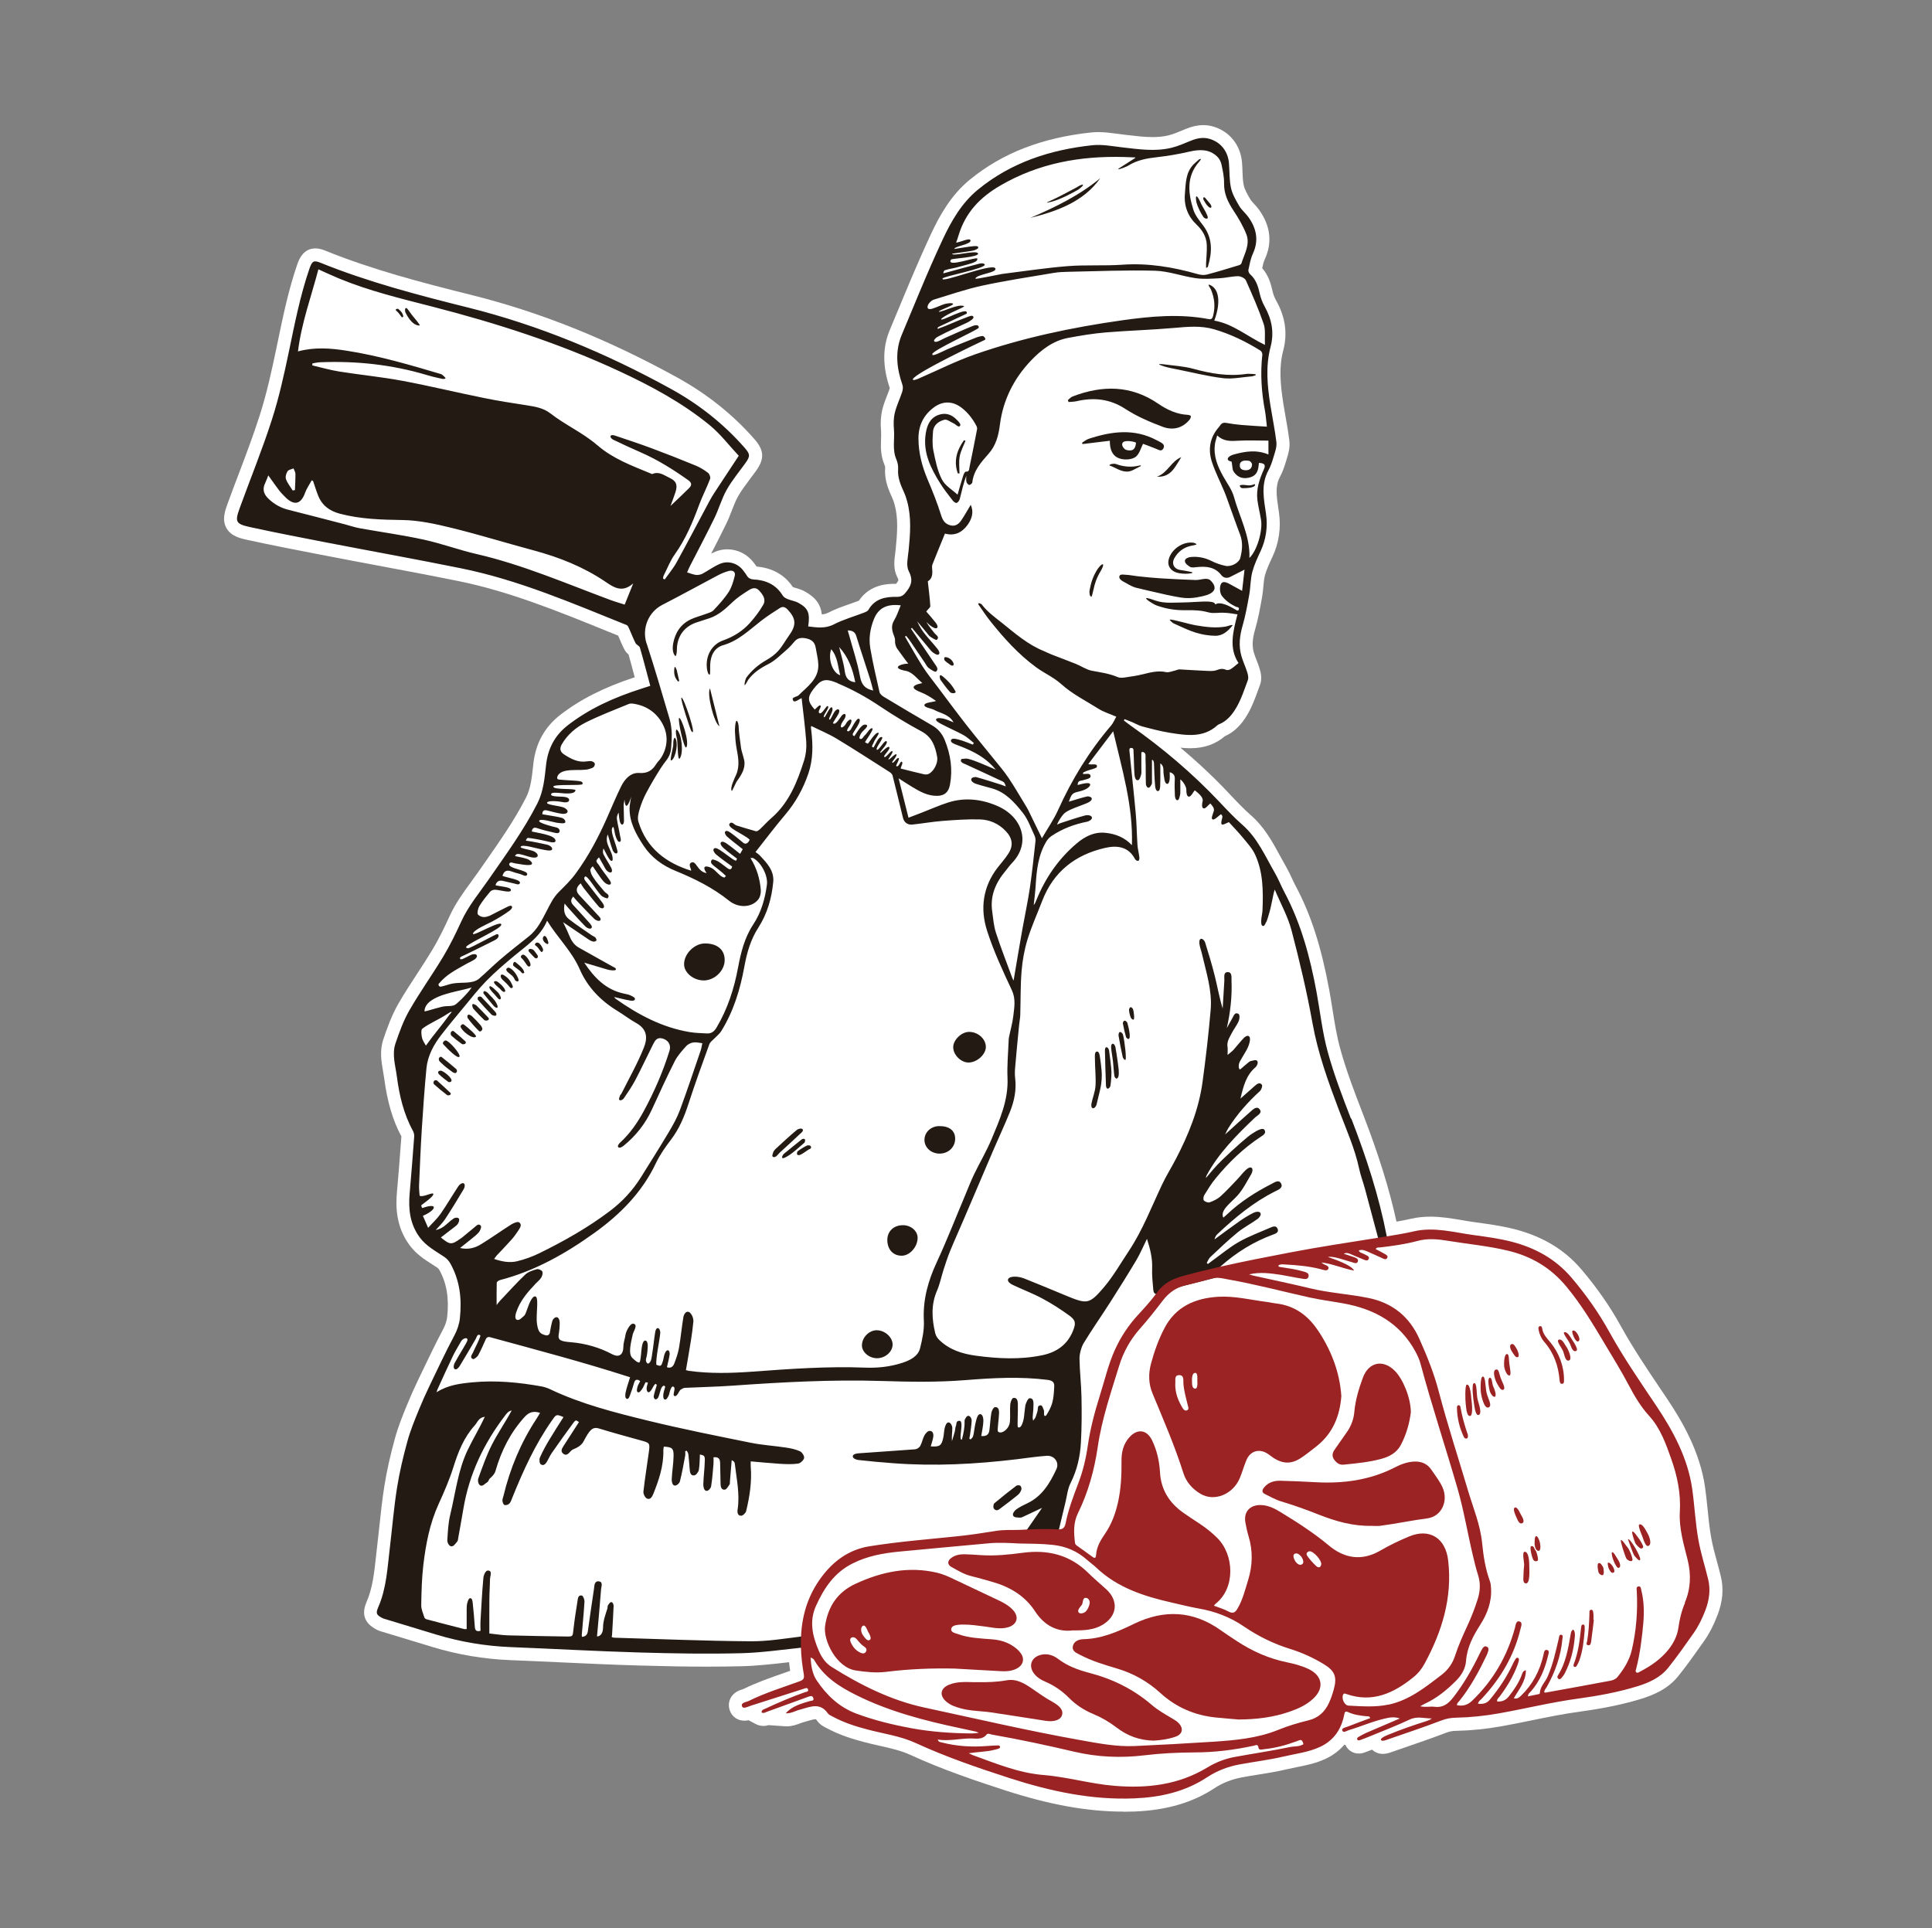 <?xml version="1.0" encoding="UTF-8"?>
<svg xmlns="http://www.w3.org/2000/svg" version="1.1" viewBox="0 0 512 511">
  <rect x="0" y="0" width="512" height="511" fill="#808080" stroke="none"/>
  <defs>
    <style>
      .cls-1 {
        fill: #9b2323;
      }

      .cls-2 {
        fill: #fff;
      }

      .cls-3 {
        fill: #231a13;
      }
    </style>
  </defs>
  <g>
    <g id="Ebene_5">
      <path class="cls-2" d="M297.72,480.13c-9.48,0-19.42-1.78-31.28-5.61-7.71-2.5-16.65-5.5-25.2-9.43-2.51-1.15-5.26-1.77-8.17-2.42-1.31-.29-2.67-.6-4.02-.96-2.76-.72-6.39-1.79-9.85-3.64l-.07-.04c-.08-.05-.17-.09-.25-.13-.6-.3-1.6-.81-2.33-1.85-.23-.33-.36-.4-.36-.4,0,0-.05,0-.12,0-.46,0-1.24.23-1.99.45-.4.12-.8.24-1.19.34-.24.06-.54.18-.86.3-.88.33-2.08.79-3.54.79-.16,0-.32,0-.49-.02l-4.31-.3c-.38.12-.84.21-1.38.21-.74,0-1.44-.18-2.1-.53l-1.82-.98h0c-.35.07-.73.12-1.13.12-1.73,0-3.19-.98-3.8-2.57-.43-1.08-.4-2.26.09-3.29.81-1.71,2.47-2.22,3.27-2.47.07-.02.14-.04.21-.07,3.41-1.68,6.97-2.93,10.41-4.13.65-.23,1.31-.46,1.96-.69-.12-.77-.21-1.53-.29-2.28-.14.02-.28.03-.43.05-3.95.45-8.04.92-12.14,1.02-2.92.07-5.9.11-9.12.11-5.23,0-10.77-.09-17.97-.3-7.02-.2-14.14-.53-21.02-.85-4.4-.2-8.81-.41-13.21-.58-7.01-.28-13.92-1.45-20.55-3.46-2.62-.8-5.24-1.59-7.87-2.39-1.84-.56-3.68-1.11-5.51-1.67-.41-.12-.92-.27-1.48-.56-3.22-1.68-4.08-4.07-2.67-7.32,1.6-3.69,2.04-7.74,2.5-12.02.1-.95.21-1.9.32-2.85.21-1.77.4-3.55.59-5.33.37-3.47.75-7.05,1.32-10.59.61-3.85,1.53-8,2.82-12.67.83-3.04,2.01-5.93,3.15-8.72.93-2.27,1.9-4.46,2.89-6.51.44-.91.88-1.83,1.32-2.75,1.71-3.57,3.48-7.27,5.39-10.86.59-1.11.95-2.21,1.07-3.28.53-4.96-.13-8.91-2.08-12.42-.15-.26-.33-.47-.54-.61-.43-.29-.87-.57-1.3-.84-2.02-1.29-4.31-2.75-6.06-5.13-3.69-4.99-3.67-10.45-3.33-14.12.39-4.3.72-8.69,1.04-12.93l.13-1.77c-2.29-4.25-3.73-9.15-4.55-15.38-.08-.61-.19-1.24-.31-1.9-.44-2.53-.95-5.4.09-8.48.99-2.94,2.2-6.33,3.97-9.41,1.59-2.76,3.33-5.43,5.02-8.01,1.35-2.06,2.74-4.2,4.01-6.32,1.86-3.1,3.42-6.4,4.57-8.92,1.54-3.36,3.61-6.2,5.62-8.95.66-.9,1.31-1.8,1.95-2.71.62-.9,1.25-1.8,1.88-2.69,3.8-5.44,7.73-11.06,10.76-16.99,1.25-2.43,1.56-5.28,1.89-8.3l.08-.75c.6-5.35,2.98-9.67,7.05-12.85,5.35-4.16,11.65-7.35,19.81-10.03-.55-2.07-1.08-4.06-1.64-6.04-.37-.31-.82-.77-1.15-1.42-.45-.87-.81-1.74-1.17-2.57-.14-.33-.28-.67-.43-1-1.28-.52-2.56-1.03-3.83-1.55-12.4-5.03-25.23-10.23-38.5-12.91-7.37-1.49-14.89-2.91-22.17-4.27-4.32-.81-8.64-1.62-12.95-2.46l-1.52-.29c-6.32-1.22-12.86-2.49-19.27-3.89-1.85-.4-4.37-.96-5.59-3.17-1.21-2.2-.35-4.57.34-6.47.95-2.61,1.94-5.24,2.91-7.78,1.91-5.04,3.88-10.25,5.54-15.42,1.9-5.9,3.24-12.06,4.45-17.86l.42-2c1.38-6.66,2.81-13.55,5.1-20.22.41-1.19,1.49-4.34,4.85-4.34,1,0,1.89.31,2.64.61,12.42,5.03,25.36,8.41,38.63,11.72,18.29,4.56,36.14,11.71,54.56,21.86,7.88,4.33,14.78,9.83,20.49,16.34,2.65,3.03,2.74,5.27.35,8.56-.47.64-.95,1.28-1.43,1.92-1.2,1.6-2.34,3.11-3.23,4.69-.63,1.12-1.14,2.42-1.67,3.79-.45,1.16-.92,2.37-1.51,3.57-1.28,2.63-2.63,5.26-3.96,7.83.36-.18.74-.36,1.13-.52,1.01-.41,2.07-.62,3.16-.62,2.73,0,5.35,1.33,7.01,3.56l.2.26c.18.23.36.48.55.75,5.18.45,8.05,3.09,9.61,5.44.24.09.52.17.82.26.66.19,1.49.43,2.33.89,3.05,1.67,4.26,3.65,4.51,6.09.64-.04,1.15-.17,1.66-.43,1.89-.98,3.84-1.66,5.73-2.32.85-.3,1.65-.58,2.44-.88,2.99-4.47,7.89-4.47,9.55-4.47.1,0,.21,0,.31,0,.04-.05.09-.11.15-.19.43-.57.46-.78.46-.78h0s0-.24-.33-.87c-1.07-2.11-.76-4.44-.51-6.31.05-.37.1-.73.13-1.08.43-4.45.69-8.13-.28-11.71-.2-.75-.42-1.37-.67-1.9-.88-1.94-2.08-4.58-1.85-7.76.02-.3-.05-.66-.2-1.01-1.04-2.41-.96-4.79-.89-6.7.03-.81.05-1.57,0-2.25-.18-2.1-.07-3.92.32-5.55.33-1.37.82-2.6,1.28-3.8.27-.68.52-1.32.72-1.95-1.94-5.73-1.95-10.78,0-15.42.55-1.33,1.11-2.66,1.66-3.99,1.02-2.45,2.03-4.9,3.06-7.34,2.32-5.53,4.28-9.98,6.15-14,2.27-4.86,5.28-10.38,10.38-14.54,8.57-7,19.07-11.08,32.08-12.47.6-.06,1.24-.1,1.9-.1,1.77,0,3.48.23,5.12.45.6.08,1.19.16,1.79.23l1.09.13c2.22.26,4.32.51,6.38.51,1.55,0,2.92-.14,4.17-.44,1.25-.29,2.54-.83,3.92-1.41l.69-.29c1.7-.7,3.19-1.03,4.67-1.03.98,0,1.96.15,2.9.45,4.19,1.33,7.02,4.95,7.38,9.44.07.79.1,1.58.12,2.34.05,1.35.1,2.62.34,3.73.26,1.19,1.07,2.55,1.78,3.76.18.31.54.7.92,1.11.43.46.91.98,1.36,1.61,3.05,4.28,3.56,8.7,1.51,13.13-.3.64-.5,1.46-.68,2.34,1.61,1.84,2.27,3.98,2.73,6.04.2.9.52,1.74.94,2.49,2.48,4.41,3.1,8.77,1.9,13.31-1.14,4.32-.8,8.76.04,14.1.18,1.16.39,2.31.59,3.47.37,2.07.74,4.21,1,6.38.22,1.84-.31,3.52-.73,4.87-.07.24-.15.47-.21.7-.47,1.6-.97,2.86-1.57,3.98-1.29,2.39-.89,5.07-.43,8.16.07.44.13.89.19,1.33.57,3.98-.02,8.01-1.71,11.63l-.09.18c-.77,1.66-1.5,3.22-1.92,4.76-.24.88-.33,1.92-.43,3.03-.08.92-.17,1.88-.35,2.87l-.06.31c-.48,2.68-.98,5.45-1.78,8.18-.71,2.44-.82,4.3-.34,6.03.17.63.44,1.31.72,2.03.28.71.57,1.44.81,2.24.53,1.67.58,3.09.13,4.32-.17.45-.32.88-.48,1.31-.82,2.25-1.66,4.59-2.99,6.79-1.62,2.71-3.54,4.52-5.84,5.52-2.52,2.16-5.53,3.2-9.19,3.2-.88,0-1.74-.06-2.6-.15,4.56,3.82,8.83,7.83,12.77,12.01l.37.39c1.85,1.97,3.61,3.82,5.52,5.5,3.61,3.16,5.71,7.03,7.74,10.77.54,1,1.06,1.94,1.6,2.88.61,1.06,1.11,2.12,1.58,3.14.33.71.64,1.38.98,2.01,4.02,7.54,6.76,16.03,8.88,27.52.32,1.72.59,3.46.86,5.14.58,3.65,1.13,7.11,2.06,10.46,1.64,5.96,3.96,11.97,6.01,17.27,4.12,10.64,6.98,19.81,8.89,28.53,1.33-.23,2.61-.48,3.83-.76,1.62-.38,3.31-.56,5.14-.56,2.94,0,5.76.48,8.48.94,1.22.21,2.37.41,3.53.56,3.36.46,6.82.93,10.26,1.8,7.49,1.93,13.3,5.43,17.79,10.71,4.15,4.88,7.57,9.81,10.46,15.06,3.19,5.76,6.97,11.39,10.63,16.82l1.55,2.3c4,5.97,8.75,14.04,10.11,23.57.27,1.93.47,3.87.66,5.74.26,2.62.51,5.1.96,7.57.38,2.14.95,4.24,1.56,6.46.33,1.23.68,2.49.98,3.76.81,3.29.53,6.66-.86,10.29-1.06,2.75-2.17,4.9-3.49,6.78l-.41.58c-2.07,2.94-4.2,5.97-6.53,8.85-2.8,3.49-6.7,5.03-9.77,5.99-4.63,1.43-9.8,2.51-16.27,3.4-4.23.57-8.52,1.44-12.67,2.29-2.67.55-5.43,1.11-8.18,1.6-4.01.72-8.03,1.12-11.94,1.2-1.02.02-1.8.17-2.63.49-3.73,1.43-7.51,2.73-11.17,3.99-1.21.42-2.43.83-3.64,1.25-.69.25-1.37.38-2.02.38h-.14c-1.07-.05-2.01-.45-2.69-1.13-.64.26-1.31.51-2.02.77l-.1.04c-.48.16-.94.23-1.4.23-1.57,0-2.92-.89-3.54-2.29-.11,0-.23.01-.35.01-1.31,1.52-2.94,2.74-4.86,3.65-2.62,1.23-5.25,1.76-7.8,2.26-.92.18-1.78.36-2.63.56-2.54.6-5.08,1.01-7.54,1.4-1.39.22-2.82.45-4.21.71-2.73.51-5.19,1.48-7.32,2.88-5.75,3.8-12.63,5.82-21.03,6.18-1.01.04-2.04.06-3.06.06Z"></path>
      <path class="cls-2" d="M451.94,426.77c-.82,2.11-1.78,4.17-3.09,6.02-2.2,3.13-4.4,6.28-6.8,9.26-2.06,2.56-5.04,3.9-8.11,4.86-5.13,1.59-10.4,2.55-15.71,3.27-7.06.95-13.98,2.67-20.99,3.91-3.78.68-7.58,1.07-11.41,1.15-1.33.03-2.54.23-3.83.73-4.86,1.87-9.8,3.5-14.71,5.2-.28.1-.57.18-.86.18-.5-.02-.63-.35-.28-.66.41-.33.91-.59,1.4-.79,3.45-1.42,6.96-2.67,10.54-3.78.46-.15.91-.31,1.34-.68-1.95.01-3.81-.68-5.83.28-3.45,1.64-7.04,3-10.58,4.46-.86.36-1.73.69-2.61,1.01-.28.09-.62.14-.75-.24-.08-.26.12-.48.33-.59.68-.39,1.36-.79,2.07-1.1,2.87-1.25,5.76-2.46,8.9-3.81-1.29-.45-2.32-.35-3.34-.12-3.48.71-6.72,2.18-10.11,3.19-.59.17-1.51.88-1.8.13-.24-.67.9-.84,1.5-1.07,1.95-.77,3.93-1.49,5.9-2.22-.16-.62-.64-.47-.97-.5-1.67-.16-3.32-.38-4.86-1.09-.77-.35-.91-.07-1.06.71-.75,3.83-2.75,6.79-6.36,8.48-3.11,1.46-6.49,1.81-9.77,2.59-3.83.9-7.72,1.35-11.58,2.07-3.07.57-5.98,1.67-8.59,3.39-5.85,3.87-12.38,5.32-19.27,5.61-11.41.48-22.38-1.91-33.14-5.38-8.4-2.73-16.77-5.59-24.82-9.28-4.07-1.87-8.48-2.45-12.75-3.58-3.15-.82-6.23-1.81-9.11-3.35-.51-.29-1.15-.52-1.46-.96-2.13-3.03-4.79-1.64-7.36-.97-1.24.32-2.39,1.07-3.78.97,1.33-1.53,3.1-2.2,4.91-2.8.46-.15.94-.26,1.41-.42.42-.16,1.26.06.98-.83-.21-.72-.81-.51-1.35-.32-3.6,1.32-7.21,2.63-10.8,3.92-.5.17-.97.55-1.56.23,0-.73.62-.82,1.06-1.03,3.38-1.6,6.82-3.05,10.33-4.3.38-.14,1.08-.13.95-.7-.16-.73-.84-.35-1.24-.22-4.63,1.46-9.24,2.99-13.88,4.44-.8.26-2.09.97-2.39.19-.4-1.01,1.08-1.1,1.8-1.44,4.32-2.14,8.94-3.55,13.46-5.2,1.15-.41,1.27-.88,1.08-2.01-.4-2.31-.66-4.6-.73-6.85-5.28.55-10.56,1.32-15.84,1.45-8.96.23-17.93.07-26.9-.19-11.4-.33-22.8-.98-34.2-1.43-6.67-.27-13.29-1.37-19.68-3.32-4.46-1.36-8.93-2.7-13.38-4.06-.3-.09-.62-.18-.91-.32-1.57-.82-1.79-1.24-1.08-2.87,2.2-5.06,2.43-10.49,3.08-15.83.64-5.27,1.06-10.56,1.89-15.8.66-4.14,1.62-8.25,2.74-12.29.77-2.84,1.9-5.59,3.02-8.32.87-2.13,1.8-4.24,2.8-6.31,2.18-4.51,4.3-9.06,6.65-13.49.75-1.41,1.28-2.94,1.45-4.53.55-5.08.01-9.95-2.49-14.47-.4-.73-.96-1.35-1.64-1.81-2.31-1.55-4.79-2.84-6.5-5.15-2.61-3.53-3.05-7.53-2.67-11.75.46-5.02.82-10.03,1.2-15.05.03-.41-.12-1.04-.32-1.41-2.46-4.49-3.61-9.36-4.27-14.39-.38-2.94-1.35-5.91-.37-8.83,1.02-3.01,2.12-6.06,3.7-8.79,2.8-4.87,6.1-9.46,8.99-14.28,1.78-2.97,3.32-6.11,4.75-9.26,1.87-4.09,4.73-7.48,7.26-11.13,4.53-6.54,9.24-12.97,12.87-20.08,1.65-3.22,1.94-6.74,2.33-10.24.48-4.3,2.25-7.79,5.74-10.51,5.8-4.51,12.37-7.41,19.3-9.64.77-.25,1.54-.5,2.58-.83-.93-3.46-1.78-6.81-2.75-10.13-.13-.46-.91-.72-1.15-1.19-.62-1.2-1.09-2.49-1.65-3.72-.18-.39-.38-.94-.71-1.07-14.38-5.78-28.65-11.96-43.94-15.05-11.7-2.37-23.44-4.48-35.15-6.74-6.92-1.34-13.83-2.67-20.7-4.17-3.85-.84-4.08-1.42-2.74-5.08,2.83-7.78,5.96-15.45,8.49-23.32,1.91-5.94,3.27-12.09,4.55-18.21,1.53-7.34,2.96-14.69,5.4-21.81.71-2.07,1.13-2.38,2.93-1.65,12.68,5.13,25.87,8.57,39.09,11.87,18.91,4.71,36.72,12.16,53.73,21.53,7.38,4.06,13.97,9.22,19.56,15.59,1.56,1.79,1.59,2.27.15,4.26-1.66,2.29-3.49,4.5-4.87,6.95-1.33,2.38-2.07,5.08-3.27,7.54-2.08,4.28-4.32,8.48-6.48,12.71-.27.52-.48,1.06-.73,1.62.84.26,1.56.56,2.32.67.51.07,1.31-.08,1.75-.32,1.59-.86,3.07-1.98,4.72-2.65,2.18-.88,4.68-.08,6.08,1.8.35.46.72.92,1,1.42.33.57.96.91,1.62.94,3.29.15,6.07,1.33,7.85,4.28.26.43.82.74,1.32.94.92.39,1.96.52,2.83.99,2.62,1.43,3.12,2.71,2.6,6.25,2.31.28,4.51.64,6.82-.55,2.5-1.29,5.28-2.06,7.92-3.08.45-.17,1.02-.4,1.23-.77,1.67-2.94,4.48-3.5,7.44-3.43,1.42.03,1.98-.53,2.76-1.57,1.34-1.78,1.55-3.15.46-5.3-.74-1.45-.19-3.64-.01-5.49.42-4.34.77-8.66-.39-12.95-.23-.84-.5-1.66-.86-2.45-.88-1.93-1.7-3.85-1.54-6.07.06-.89-.12-1.8-.47-2.62-1.11-2.56-.41-5.25-.63-7.88-.12-1.47-.11-3.03.23-4.46.46-1.88,1.33-3.65,1.94-5.51.19-.58.27-1.32.08-1.88-1.54-4.41-2.03-8.85-.19-13.26,1.57-3.78,3.13-7.56,4.72-11.33,1.96-4.66,3.96-9.3,6.1-13.88,2.31-4.94,5.05-9.75,9.43-13.33,8.82-7.2,19.16-10.53,30.27-11.72,2.63-.28,5.37.28,8.05.58,4.28.49,8.56,1.13,12.83.12,1.75-.41,3.45-1.17,5.13-1.86,1.71-.7,3.39-1.06,5.2-.48,2.85.9,4.74,3.3,4.99,6.42.18,2.18.07,4.42.54,6.54.37,1.67,1.29,3.27,2.18,4.77.64,1.09,1.69,1.93,2.43,2.96,2.13,3,2.81,6.16,1.19,9.68-.62,1.33-.87,2.85-1.19,4.31-.08.35.17.91.45,1.15,1.54,1.36,2.11,3.16,2.55,5.11.27,1.2.7,2.36,1.3,3.43,1.91,3.4,2.59,6.88,1.57,10.74-1.35,5.15-.85,10.35-.03,15.52.51,3.24,1.19,6.46,1.58,9.71.17,1.37-.46,2.91-.84,4.2-.33,1.13-.73,2.26-1.29,3.3-2.07,3.83-1.15,7.74-.61,11.61.47,3.3-.01,6.67-1.42,9.7-.84,1.8-1.69,3.61-2.2,5.49-.54,2-.48,4.15-.85,6.2-.49,2.73-.97,5.48-1.75,8.13-.77,2.65-1.08,5.26-.35,7.92.41,1.49,1.11,2.89,1.56,4.37.21.67.41,1.52.19,2.13-.95,2.55-1.79,5.19-3.18,7.5-1.04,1.74-2.46,3.45-4.55,4.25-.1.06-.2.12-.3.19-3.77,3.45-8.24,2.73-12.65,2.03-2.47-.39-4.91-1.05-7.34-1.69-.91-.24-1.75-.76-2.63-1.13-.67-.28-1.35-.54-2.04-.8-.06.12-.12.23-.17.36.6.46,1.19.93,1.8,1.36,8.48,5.95,16.35,12.62,23.48,20.17,1.98,2.1,3.95,4.21,6.12,6.11,4.03,3.52,6.04,8.33,8.63,12.78.94,1.62,1.62,3.38,2.49,5.04,4.44,8.33,6.84,17.32,8.54,26.53.97,5.31,1.55,10.71,2.98,15.9,1.64,5.98,3.88,11.81,6.12,17.6,3.94,10.18,7.32,20.52,9.4,31.24.95-.15,1.89-.31,2.83-.47,1.5-.25,3-.54,4.48-.88,5.4-1.25,10.64.3,15.92,1,3.31.45,6.62.9,9.87,1.72,6.29,1.62,11.7,4.53,16.01,9.6,3.85,4.52,7.21,9.28,10.07,14.49,3.71,6.71,8.06,13.02,12.33,19.38,4.51,6.74,8.39,13.9,9.56,22.13.63,4.46.83,8.97,1.63,13.43.64,3.54,1.74,6.96,2.58,10.43.69,2.82.29,5.57-.73,8.25Z"></path>
      <g>
        <g>
          <path class="cls-3" d="M367.82,329.77s-.03,0-.05.01c.01.06.03.12.03.17.01.09.04-.37.01-.19ZM358,296.44c-2.24-5.79-4.48-11.62-6.12-17.6-1.43-5.18-2.01-10.59-2.98-15.9-1.7-9.21-4.1-18.2-8.54-26.53-.88-1.66-1.55-3.42-2.49-5.04-2.58-4.45-4.6-9.26-8.63-12.78-2.17-1.9-4.14-4.01-6.12-6.11-7.13-7.54-15-14.22-23.48-20.17-.61-.43-1.2-.9-1.8-1.36.06-.12.12-.24.17-.36.68.26,1.37.52,2.04.8.88.37,1.72.89,2.63,1.13,2.42.64,4.86,1.29,7.34,1.69,4.41.7,8.88,1.42,12.65-2.03.1-.06.2-.12.3-.19,2.09-.79,3.51-2.51,4.55-4.25,1.39-2.31,2.23-4.95,3.18-7.5.22-.61.03-1.46-.19-2.13-.46-1.48-1.15-2.88-1.56-4.37-.73-2.65-.42-5.26.35-7.92.77-2.65,1.26-5.4,1.75-8.13.37-2.05.31-4.2.85-6.2.51-1.89,1.37-3.7,2.2-5.49,1.41-3.03,1.89-6.4,1.42-9.7-.54-3.87-1.46-7.78.61-11.61.56-1.04.96-2.16,1.29-3.3.37-1.29,1-2.83.84-4.2-.39-3.25-1.06-6.47-1.58-9.71-.82-5.17-1.33-10.38.03-15.52,1.02-3.86.33-7.34-1.57-10.74-.6-1.07-1.03-2.23-1.3-3.43-.44-1.96-1.01-3.75-2.55-5.11-.28-.25-.53-.81-.45-1.15.32-1.46.57-2.98,1.19-4.31,1.62-3.52.95-6.68-1.19-9.68-.74-1.04-1.8-1.87-2.43-2.96-.89-1.51-1.82-3.1-2.18-4.77-.47-2.12-.36-4.36-.54-6.54-.25-3.13-2.14-5.52-4.99-6.42-1.82-.58-3.5-.22-5.2.48-1.68.69-3.37,1.44-5.13,1.86-4.27,1.01-8.55.37-12.83-.12-2.68-.3-5.42-.86-8.05-.58-11.1,1.19-21.45,4.52-30.27,11.72-4.38,3.57-7.12,8.39-9.43,13.33-2.14,4.58-4.15,9.22-6.1,13.88-1.59,3.77-3.14,7.55-4.72,11.33-1.84,4.41-1.35,8.85.19,13.26.19.56.11,1.3-.08,1.88-.61,1.85-1.49,3.63-1.94,5.51-.35,1.43-.36,2.99-.23,4.46.21,2.63-.48,5.31.63,7.88.35.82.53,1.73.47,2.62-.16,2.22.66,4.13,1.54,6.07.36.78.64,1.61.86,2.45,1.16,4.28.81,8.61.39,12.95-.18,1.84-.73,4.03.01,5.49,1.1,2.15.88,3.52-.46,5.3-.78,1.04-1.34,1.6-2.76,1.57-2.96-.07-5.77.5-7.44,3.43-.21.37-.78.59-1.23.77-2.64,1.02-5.42,1.79-7.92,3.08-2.31,1.19-4.51.83-6.82.55.52-3.54.02-4.82-2.6-6.25-.87-.48-1.91-.61-2.83-.99-.5-.2-1.06-.51-1.32-.94-1.78-2.95-4.56-4.13-7.85-4.28-.66-.03-1.28-.37-1.62-.94-.28-.5-.66-.95-1-1.42-1.4-1.89-3.9-2.69-6.08-1.8-1.65.68-3.13,1.79-4.72,2.65-.45.25-1.24.39-1.75.32-.76-.11-1.49-.41-2.32-.67.25-.55.46-1.1.73-1.62,2.16-4.23,4.4-8.44,6.48-12.71,1.2-2.46,1.94-5.16,3.27-7.54,1.38-2.45,3.21-4.66,4.87-6.95,1.44-1.98,1.41-2.47-.15-4.26-5.59-6.37-12.18-11.54-19.56-15.59-17.02-9.37-34.83-16.82-53.73-21.53-13.22-3.3-26.41-6.74-39.09-11.87-1.8-.73-2.22-.42-2.93,1.65-2.44,7.12-3.87,14.47-5.4,21.81-1.28,6.12-2.63,12.27-4.55,18.21-2.53,7.87-5.66,15.54-8.49,23.32-1.33,3.67-1.11,4.24,2.74,5.08,6.87,1.5,13.79,2.83,20.7,4.17,11.71,2.26,23.45,4.37,35.15,6.74,15.3,3.09,29.56,9.27,43.94,15.05.33.13.53.68.71,1.07.56,1.24,1.03,2.52,1.65,3.72.24.47,1.02.73,1.15,1.19.97,3.32,1.82,6.67,2.75,10.13-1.04.33-1.8.58-2.58.83-6.92,2.23-13.49,5.13-19.3,9.64-3.49,2.72-5.26,6.21-5.74,10.51-.39,3.5-.68,7.02-2.33,10.24-3.63,7.11-8.34,13.54-12.87,20.08-2.53,3.65-5.39,7.04-7.26,11.13-1.44,3.15-2.97,6.29-4.75,9.26-2.89,4.82-6.19,9.41-8.99,14.28-1.58,2.74-2.68,5.79-3.7,8.79-.99,2.92-.01,5.89.37,8.83.66,5.03,1.81,9.9,4.27,14.39.2.37.35.99.32,1.41-.38,5.02-.75,10.04-1.2,15.05-.39,4.22.06,8.22,2.67,11.75,1.71,2.31,4.19,3.6,6.5,5.15.68.46,1.24,1.08,1.64,1.81,2.51,4.52,3.04,9.4,2.49,14.47-.17,1.59-.7,3.12-1.45,4.53-2.35,4.42-4.47,8.97-6.65,13.49-1,2.07-1.93,4.19-2.8,6.31-1.12,2.74-2.25,5.49-3.02,8.32-1.11,4.04-2.08,8.15-2.74,12.29-.83,5.24-1.26,10.53-1.89,15.8-.65,5.35-.88,10.78-3.08,15.83-.71,1.64-.5,2.05,1.08,2.87.28.15.6.23.91.32,4.46,1.35,8.93,2.69,13.38,4.06,6.39,1.94,13.01,3.05,19.68,3.32,11.4.45,22.8,1.1,34.2,1.43,8.97.26,17.94.42,26.9.19,5.28-.13,10.56-.9,15.84-1.45.55-.06,1.1-.12,1.64-.17,1.01-.09,1.91-.95,1.71-1.87-.23-1.04-.99-1.19-2-1.08-.44.05-.89.1-1.33.16-4.42.54-8.85,1.28-13.27,1.25-12.08-.08-24.16-.6-36.23-.95-.21,0-.41-.1-.64-.17.04-.27.08-.45.09-.62.15-2.56.31-5.11.41-7.66,0-.32-.18-.91-.55-.97-.41-.07-.69.5-.94.84-.16.2-.07.59-.16.86-.53,1.65-1.13,3.25-1.15,4.99-.01,1.58-.69,2.36-1.6,2.41.37-4.18.77-8.35,1.08-12.52.06-.72.58-1.94-.56-2.09-1.26-.17-1.2,1.16-1.32,2-.57,3.7-1.09,7.41-1.61,11.13-.12.91-.51,1.51-1.58,1.57-.02-.23-.06-.4-.04-.57.24-2.91.54-5.82.71-8.73.03-.56-.34-1.57-.68-1.64-1.02-.23-1.06.8-1.17,1.46-.41,2.53-.8,5.06-1.08,7.6-.2,1.81-.12,1.82-2,1.79-5.08-.09-10.16-.15-15.24-.3-1.66-.04-3.31-.32-5.04-.5,0-3.25-.02-6.22.01-9.19.01-1.73.15-3.46.17-5.2,0-.83.74-2.29-.6-2.29-.6,0-1.1,1.24-1.16,1.96-.35,3.77-.54,7.56-.76,11.35-.06.9,0,1.81,0,2.67-1.1.26-1.43-.14-1.5-.99-.16-2.14-.33-4.28-.57-6.42-.05-.44-.14-1.22-.6-1.25-.48-.03-.68.77-.82,1.21-.17.55-.17,1.17-.18,1.77-.02,1.73,0,3.45,0,5.21-.31,0-.5.03-.66,0-3.32-.85-6.63-1.7-9.93-2.58-.23-.06-.55-.26-.61-.47-.33-1.08-.86-2.18-.84-3.27.06-3.56.14-7.15.56-10.69.66-5.52,1.69-10.96,4.03-16.09,1.47-3.22,2.88-6.47,3.94-9.84,1.26-4.02,2.78-7.86,5.64-11.03.77-.86,1.02-2.07,2.67-2.29-1.42,3.08-3.12,5.85-4.52,8.77-2.6,5.42-3.23,11.42-4.64,17.19-.53,2.2-.64,4.53-.77,6.8-.03.5.39,1.46,1.01,1.57.66.11,1.13-.73,1.58-1.21.24-.27.26-.77.33-1.17.46-2.56.93-5.13,1.36-7.7,1.55-9.13,5.41-17.23,11.01-24.55.44-.57.84-1.18,1.77-1.37-1.71,3.18-3.7,6.03-5.26,9.1-1.44,2.83-2.49,5.88-3.58,8.88-.19.5-.06,1.64.56,1.91.62.27,1.24-.55,1.82-.88.31-.18.42-.77.63-.95.66-.58,1.29-1.19,1.53-2.02,1.58-5.5,4.03-10.25,7.72-14.32,1.18-1.31,2.39-1.64,4.1-1.09-.34.57-.64,1.12-.99,1.64-4.11,6.26-6.95,13.06-8.7,20.34-.11.44-.32.9-.28,1.33.03.4.26,1.02.54,1.11.37.11,1.02-.07,1.29-.37.39-.41.57-1.03.79-1.58,2.88-7.14,6.05-14.13,10.51-20.47,1.15-1.64,1.11-1.68,3.05-.88-1.26,2-2.56,3.99-3.77,6.02-.91,1.53-1.78,3.1-2.49,4.73-.21.48-.11,1.51.23,1.76.77.56,1.33-.15,1.71-.81.41-.71.73-1.49,1.2-2.16,1.88-2.69,3.77-5.38,5.73-8.01.61-.83.72-.75,1.49-.21-1.36,2.11-2.73,4.23-4.09,6.34-.44.68-.88,1.44-.05,2.06,1.17.88,1.75-.82,2.54-1.14,1.15-.46,2.25-1.06,2.83-2.16,1.58-2.98,2.31-3.94,4.1-3.39,3.63,1.11,7.29,2.11,10.95,3.12,2.55.7,2.58.68,2.2,3.38-.46,3.4-1.02,6.78-1.4,10.2-.07.59.4,1.59.91,1.84.85.43,1.37-.38,1.68-1.15,1.52-3.75,2.8-7.56,2.69-11.68,0-.3.08-.61.12-.91,2.19.12,2.63.43,2.59,2.47-.03,2.04-.4,4.09-.49,6.14-.02.55.09,1.51.68,1.69.59.18,1.36-.61,1.48-1.06.58-2.24.97-4.53,1.4-6.81.08-.4.01-.82.01-1.24.15-.03.29-.06.44-.08.14.31.37.62.4.95.15,1.32.24,2.64.35,3.96.06.82.25,1.75,1.23,1.6.48-.07,1.1-.9,1.2-1.47.23-1.33.2-2.7.28-4.07,1.09.23,1.33.34,1.3,1.55-.04,2.14-.35,4.28-.4,6.41-.01.55.16,1.55.76,1.68.6.12,1.24-.75,1.31-1.22.32-1.98.46-3.98.63-5.98.05-.57,0-1.14,0-1.69,1.24-.16,1.73.37,1.75,1.44.03,1.88.08,3.75.12,5.62.02.79.23,1.64,1.14,1.51.47-.06.87-.84,1.23-1.35.14-.19.09-.53.11-.8.16-1.89.31-3.78.47-5.66.44.19.77.49.81.83.46,4.08,1.4,8.14.75,12.29-.12.78.05,1.65.98,1.6.46-.02,1.17-.73,1.29-1.24.94-3.88,1.55-7.81,1.21-11.82-.03-.4,0-.8,0-1.34,2.65.22,5.19.48,7.73.64,1.6.1,3.22.16,4.79-.05.63-.08,1.49-.86,1.63-1.47.11-.51-.52-1.53-1.07-1.78-1.13-.53-2.42-.8-3.68-.99-3.12-.48-6.29-.66-9.37-1.28-9.09-1.84-18.2-3.65-27.21-5.85-8.85-2.17-17.71-4.4-26-8.35-.57-.28-1.54-.6-2.16-.72-6.1-1.1-12.23-1.69-18.42-1.1-3.27.31-6.51.72-9.5,2.63.1-.31.15-.53.23-.72,1.35-2.95,2.67-5.92,4.08-8.84.65-1.36,1.47-2.63,2.2-3.95.41-.75,1.78-1.26,1.68-.28-.07.58-2.36,4.06-3.43,6.12-.21.4-.38,1.32.09,1.56.45.23,1.02-.42,1.26-.8,1.46-2.37,2.85-4.79,4.26-7.2.23-.39.31-1.01.75-1.12.18-.04.55.09.5.27-.32,1.18-1.32,2.96-1.97,4.44-.26.59-.95,1.3-.01,1.72.28.12,1.15-.55,1.42-1.04.73-1.35,1.34-2.77,2.03-4.3.17-.38.61-.59,1.01-.48,12.4,3.39,24.92,6.67,37.19,10.65-.46,1.51-.92,2.76-1.19,4.05-.1.51-.21,1.55.35,1.67.52.11.74-.78.93-1.28.37-.95.67-1.94.96-2.93.28-.99.84-1.09,1.63-.49-.26.54-.61,1.04-.74,1.6-.1.41-.29,1.16.12,1.35.41.19.82-.44,1.07-.78.46-.61.61-1.24.99-1.89.15.07.47.06.61.13-.12.5-.35,1-.35,1.51,0,.33.08.93.44,1.02.35.09.64-.39.86-.66.16-.19.73-1.56,1.12-1.54.14.01.19.21.28.31-.28.96-.61,1.91-.81,2.89-.06.26.1.8.42.88.32.09.7-.3.8-.55.31-.75.45-1.58.76-2.34.12-.3.41-.73.77-.72.14,0,.19.21.29.3-.18.7-.45,1.4-.51,2.11-.04.41-.02,1.16.41,1.26.44.11.77-.57.97-.95.27-.52.28-1.17.53-1.69.16-.32.37-1.08.87-.72.66.48-.59,2.36.31,2.45.65.07,1.1-1.44,1.5-1.7.35-.23.75-.47,1.14-.49,4.2-.21,8.41-.28,12.61-.58,13.15-.93,26.31-1.65,39.51-1.24,7.42.23,14.82.37,22.23-.23,7.25-.58,14.51-.98,21.8-.06,1.24.16,1.79.64,1.73,1.74-.08,1.49-.15,3.03-.56,4.46-.29,1-.95,2.28-1.55,3.19-.88.73-.51-1.12-.61-1.29-.23-.43-.39-1.38-.88-1.36-.92.03-.7.82-.79,1.29-.1.57-.35,1.19-.52,1.75-.12.38-.45.68-.68,1.03-.21-.71-.11-1.24-.06-1.78.08-.87.16-1.73.15-2.6,0-.74-.09-1.66-1.06-1.56-.39.04-.77.93-.98,1.5-.17.45-.18,1.05-.26,1.54-.17,1.08-.14,2.13-.48,3.16-.17.49-.56,1.86-1.34,1.47-.23-.11.05-4.25-.02-6.15-.03-.75-.15-1.78-1.21-1.6-.37.07-.76,1.11-.81,1.72-.12,1.5.04,3.02-.08,4.52-.17,2.17-2.51,3.56-3.2,2.6-.2-.28.28-3.27.32-4.9.02-.73-.17-1.66-1.14-1.49-.39.07-.81.96-.91,1.53-.26,1.52-.32,3.08-.52,4.61-.16,1.24-.97,1.62-2.15,1.49.21-1.4.53-2.69.56-4.01.01-.59-.15-1.72-.8-1.78-.62-.06-.93.95-1.08,1.52-.35,1.32-.46,2.23-.68,3.58-.23,1.4-.57,1.22-.82,1.6-.11-.07-.22-.14-.34-.21.06-.3.12-.61.17-.91.17-1.31.41-2.63.45-3.94.01-.39-.35-1.16-.85-1.2-.46-.03-.77.6-.97.99-.21.4.27,1.31-.77,5.32-1.08.28.72-5.02-.66-4.99-.99.03-.72.86-.93,1.35-.19.45-.17.99-.29,1.48-.23.86-.5,1.71-.76,2.58-.12-1.27.12-2.45.09-3.61-.01-.46-.42-1.37-1-1.37-.54,0-.82.81-.96,1.29-.24.82-.23,1.71-.39,2.56-.46,2.33-.95,2.67-3.36,2.5.22-.82.53-1.63.66-2.47.12-.76-.05-1.66-.97-1.63-.48,0-1.08.67-1.36,1.18-.46.87-.63,1.9-1.09,2.76-.25.48-.89.9-1.42.94-4.98.39-9.98.68-14.96,1.06-.53.04-1.48.2-1.52.77-.05.57.9.93,1.39.99,3.09.35,6.18.63,9.28.86,10.94.84,21.85.26,32.73-1.04,2.68-.32,5.35-.75,8.03-.92,2-.12,3.35,1.75,2.54,3.52-1.71,3.68-3.75,7.15-7.64,9.03-1.03.5-2.09.98-3,1.65-.44.33-1.08,1.07-.84,1.64.25.57,1.18.49,1.79.55.41.03.88-.24,1.28-.43,1.43-.66,2.85-1.33,4.6-2.16-1.38,1.99-2.63,3.8-3.94,5.69-.27.39-.55.79-.83,1.2,3.31-.19,6.3-.37,9.09-.54.06-.23.11-.47.17-.7.59-2.49,1.15-4.84,1.72-7.18.41-1.69.57-3.5,1.33-5.01,1.73-3.43,2.56-7.07,2.76-10.82.22-4.01.23-8.03.15-12.03-.07-3.41-.48-6.8-.53-10.2-.01-1.21.48-3.05,1.11-4.08,2.23-3.67,4.71-7.19,7.03-10.82,2.36-3.7,4.69-7.42,6.94-11.19,1.03-1.74,1.81-3.62,2.8-5.62.86,2.69,1.48,5.16,1.37,7.82-.08,1.9.15,3.82.31,5.73.06.65.3.99.71,1.08.31.07.73-.02,1.22-.24,1.35-.61,3.69-1.3,5.13-1.69.16-.04.32-.08.48-.12.86-.23,1.71-.46,2.58-.67.84-.22,1.68-.43,2.52-.64,1.24-.32,2.49-.63,3.76-.95.08-.03.17-.05.26-.07-.55-1.33.21-2.11,1.11-2.89.03-.03.07-.06.1-.09,4.12-3.66,8.7-6.51,13.89-8.41.68-.25,1.55-.57,1.19-1.51-.36-.93-1.22-.64-1.89-.34-2.8,1.23-5.7,2.29-8.35,3.79-2.49,1.41-4.72,3.3-7.05,4.97-.41.29-.8.6-1.2.9-.1-.1-.21-.2-.3-.3.31-.53.53-1.15.96-1.55,2.36-2.22,4.7-4.46,7.2-6.51,1.66-1.35,3.61-2.35,5.35-3.61.4-.3,1.01-1.06.71-1.56-.3-.5-1.26-.32-1.71-.1-1.31.64-2.57,1.41-3.77,2.25-2.26,1.58-4.46,3.24-6.68,4.86.13-.52.35-1.02.72-1.36,4.68-4.41,9.59-8.51,15.4-11.4.8-.4,2.11-.89,1.53-2.04-.6-1.17-1.72-.32-2.52.08-4.26,2.18-8.26,4.73-11.75,8.03-.33.32-.69.61-1.04.92-.98-1.91,2.04-3.97,3.73-5.84,1.53-1.7,2.54-3.81,3.71-5.77.23-.4.48-1.28.04-1.6-.44-.31-1.13.21-1.5.55-.81.73-1.46,1.64-2.21,2.43-1.49,1.56-2.94,3.16-4.53,4.59-.79.71-1.83,1.2-2.84,1.57-.43.16-1.22-.12-1.55-.47-.23-.23-.14-1.05.1-1.44.93-1.51,1.87-3.05,3-4.42,3.5-4.26,7.44-8.08,12.08-11.11.62-.4,1.39-.9.88-1.73-.56-.91-2.76.68-3.43,1.08-.91.55-4.66,3.83-7.73,6.81-2.02,1.97-2.9,3.12-4.39,4.87.12-.44.12-.57.18-.66,3.04-5.78,8.06-10.85,12.87-15.4.64-.61,2.02-1.17,1.19-2.2-.79-.95-1.76.09-2.45.68-2.19,1.91-4.33,3.89-6.69,6.02.35-.7.57-1.23.87-1.71,2.31-3.66,5.16-6.86,8.35-9.78.39-.36.75-1.36.55-1.66-.55-.79-1.28-.28-1.85.23-1.22,1.07-2.42,2.15-3.85,3.41.78-3.25,1.49-6.21,4.02-8.34.35-.3.77-1.18.42-1.65-.35-.46-1.22-.01-1.79.06-.35.05-2.38,1.98-2.71,2.18-.31.2-.79-1.13.16-2.53.95-1.74,2.06-3.07,2.38-4.95.08-.41.11-1.12-.29-1.34-.41-.22-.99.18-1.28.48-.98,1.02-1.84,2.15-2.79,3.21-.36.39-.82.7-1.53,1.31,0-1.02.07-1.58-.01-2.11-.23-1.44.46-2.38,1.14-3.72.55-1.07,1.37-2.06,1.83-3.19.23-.55.34-1.66-.11-1.89-.9-.46-1.18.41-1.53,1.06-.5.93-1.02,1.83-1.53,2.74.95-4.19,1.42-8.35,1.25-12.58-.03-.89.21-2.33-1.08-2.26-1.14.06-.76,1.44-.82,2.3-.16,2.45-.29,4.89-.44,7.34-.88-2.83-1.36-5.66-2.05-8.45-.75-3.05-1.67-6.07-2.61-9.08-.12-.39-.67-1.08-1.14-.92-.46.15-.41.96-.35,1.4.13.9.48,1.76.68,2.65,1.11,4.85,2.72,9.66,2.29,14.71-.55,6.41-1.29,12.82-2.16,19.19-.99,7.25-3.71,13.94-7.07,20.39-1.18,2.27-2.55,4.44-3.64,6.75-2.82,5.95-5.16,12.13-8.84,17.65-2.15,3.23-4.08,6.65-6.58,9.59-3.92,4.59-4.46,4.52-10.14,2.18-3.63-1.51-7.26-3.03-10.92-4.48-.84-.33-1.78-.53-2.67-.51-.57,0-1.58.16-1.7.78-.12.61.73,1.14,1.24,1.39,2.6,1.25,5.32,2.25,7.85,3.61,2.49,1.33,4.88,2.87,7.17,4.53,1.72,1.24,1.77,2.07.97,4.06-1.49,3.68-4.35,5.66-8.12,6.45-5.86,1.22-11.73.92-17.61.13-3.61-.49-6.98-1.55-9.67-4.14-.5-.47-.95-1.14-1.1-1.8-.9-3.79-1.16-7.55.46-11.28.78-1.8,1.16-3.76,1.76-5.63.54-1.64,1.06-3.3,1.72-4.9,1.2-2.92,2.51-5.78,3.74-8.68,2.59-6.04,5.16-12.11,7.76-18.16,1.44-3.36,3.01-6.67,4.37-10.07,1.13-2.83,1.74-5.77,1.37-8.86-.12-.97-.09-1.96,0-2.94.32-3.75.68-7.5,1.05-11.24.08-.86.27-1.72.3-2.58.12-3.89.03-7.79.35-11.66.23-2.8.73-5.63,1.55-8.31,1.07-3.49,2.59-6.84,3.9-10.25,2.96-7.75,8.75-12.26,16.64-14.07,3.08-.71,6.18-.46,7.96,2.93.13.24.56.6.87.48s.32-.65.29-.95c-.12-1.09-.43-2.16-.5-3.25-.19-2.83-.21-5.66-.47-8.49-.49-5.4-1.11-10.8-1.63-16.19-.03-.33-.2-1.09.48-1.04.68.06.55.58.57.89.12,2.05.11,4.11.26,6.16.04.53.21,1.49.79,1.52.57.03.78-.9.95-1.42.17-.55.07-1.18.08-1.78,0-1.39,0-2.77,0-4.16.12-.06.32-.27.72,0,.56.39.35,1.1.38,1.75.1,2.18.02,4.38.1,6.57,0,.35.24.98.66,1.02.41.04.66-.55.86-.89.15-.25.09-.62.09-.95,0-1.84,0-3.7,0-5.54.12-.01.5.05.54,1.04.07,1.97.13,3.94.3,5.9.03.46.23,1.37.75,1.34.5-.02.57-.9.59-1.35.07-1.85.03-3.71.03-6,.51.32.82.9.82,1.7,0,.91.13,1.83.3,2.72.08.37.31,1.03.73,1.01.4-.02.55-.68.61-1.04.1-.65.03-1.33.03-2.06,1.05.32,1.4.88,1.35,1.87-.07,1.46-.05,2.93.03,4.39.03.4.19,1.17.64,1.17.46,0,.55-.76.68-1.19.12-.42.12-.9.12-1.36,0-.92-.01-2.02-.01-2.94.17-.04,1.61,1.56,1.6,2.72-.01.77.08,1.8.68,1.83.57.03,1.11-1.2,1.55-1.69,1.01.79,2.32,1.88,2.09,2.87-.19.77-.3,1.82.28,1.93.51.1,1.13-.81,1.74-1.31.58.61,1.13,1.31.95,1.97-.22.8-.88,2.09-.3,2.28.53.17,1.59-1.04,2.22-1.4.21.35.47.37.28,1.06-.71,2.53.32,1.65,1.78,1.04,1.22,1.34,2.5,2.65,3.66,4.06,1.18,1.44,2.51,2.86,3.28,4.52,2.16,4.65,2.16,9.66,1.98,14.67-.03.95-.32,1.9-.35,2.85-.01.47-.04,1.33.45,1.42s.65-.77.95-1.16c.11-.15.83-2.49,1.07-3.56.85-3.83.66-3.47,1.12-4.93,1.58,3.77,3.49,7.18,4.45,10.83,2.13,8.13,4.08,16.34,5.56,24.61,1.44,8,4.18,15.54,7.02,23.06,1.94,5.13,4.2,10.13,5.35,15.54.37,1.74,1.02,3.42,1.49,5.14,1.18,4.37,2.35,8.75,3.51,13.12.05.17.09.35.14.52.19.74.36.87.55,1.68.39-.08,1.62-.35,2-.46-.12-.7-.25-1.4-.38-2.1-2.07-10.72-5.45-21.06-9.4-31.24ZM336.15,116.78v3.67c-3.18-1.3-6.04-.86-9.18,0-1.8.5-2.18,1.62-.64,1.87.2.03.19,1.98.51,2.52.82,1.36,2.13,2.18,4.03,1.78,1.76-.37,2.47-1.3,2.67-3.15.03-.26.05-.53.08-.79,1.49.08,1.87.5,1.31,1.73-1.16,2.58-2.06,5.21-1.71,8.08.22,1.76.68,3.5.96,5.25.49,3.01-1.08,8.24-3.07,10.13.21-5.84-2.63-10.83-4.1-16.17-.53-1.93-1.85-3.65-2.85-5.45-1.5-2.68-2.64-5.44-2.18-8.6.1-.7.35-1.38.59-2.24,1.64,1.56,3.45,1.52,5.38,1.4,2.71-.16,5.45-.03,8.19-.03ZM331.8,123.15c-.03.95-.65,1.51-1.72,1.48-.91-.03-1.53-.37-1.53-1.31,0-1.21,1.22-1.42,2.47-1.18.37.08.8.61.79,1.02ZM249.78,73.82c.25-.61,11.59-2.69,11.18-3.7-.16-.4-.93-.37-1.35-.26-3.01.77-5.99,1.61-8.98,2.42-.21.06-.41.11-.62.16-.03-.1,0-.38.27-.78,1.44-.48,2.5-.53,3.95-.97,1.13-.35,2.31-.58,3.43-.98.43-.15,1.53-.53,1.33-1.17-.08-.62-8.47,2.56-6.95.25.19-.29,7.27-.58,7.16-1.58-.22-1.11-6.81.86-6.89.03.56-.1,5.13-.66,5.83-.9.35-.12,1.18-.4,1.11-.81-.07-.37-.76-.31-1.1-.3-.77.01-4.5.66-5.27.76.11-.75,4.52-1.23,4.31-2.27-.15-.79-2.22.32-3.81.6.28-.84.46-1.28.68-2.04,1.82-5.96,5.64-9.98,11.07-13.13,10.2-5.92,21.15-7.85,32.69-7.54,1,.03,2.01.07,3.01.11.03,0,.05.06.08.1-1.23.79-2.47,1.58-3.7,2.37-1.02.62-1.37.95.21.39.55-.23,1.14-.41,1.64-.72,2.36-1.47,4.98-1.92,7.7-2.22,2.85-.32,5.68-.82,8.47-1.46,2.68-.61,5.2-.71,7.32,1.3.56.53.99,1.34,1.15,2.09.35,1.65.72,3.34.69,5.02-.05,2.78,1.04,5.01,2.51,7.24,1.3,1.96,2.51,4.03,3.38,6.21,1.08,2.73-.5,5.24-1.3,7.77-.07.2-.37.4-.61.47-2.84.86-5.68,1.74-8.55,2.49-.75.19-1.65.1-2.41-.12-6.54-1.87-13.15-2.98-20.01-2.49-4.79.33-9.62,0-14.4.37-5.82.46-11.6,1.35-17.4,2.07-.27.03-7.14,1.48-7.11,1.26.19-1.22,5.98-1.53,5.26-2.76-.85-1.45-14.55,4.1-13.96,2.74ZM241.92,100.48c.7-1.72,18.48-10.14,19.12-10.42.31-.37-.37-.99-.57-1.01-.38-.01-1.31.22-1.92.47-2.53,1.02-5.13,2.02-7.63,3.11-1.23.53-4.01,2.06-3.85,1.24-.12-.97,12.12-6.45,12.29-7,.18-.56-.43-.94-1.57-.48-2.5.99-4.94,2.13-7.41,3.21-.85.37-2.77,1.64-2.86.61.21-.41.6-.76,1.04-.99,2.8-1.5,5.18-2.48,7.77-3.73.6-.29,1.89-1.08,1.62-1.51-.19-.64-1.31-.05-1.89.16-1.8.66-3.55,1.45-5.33,2.17-.61.26-1.24.48-1.87.71-.44.3-.57-.01-.16-.37,2.49-1.17,4.99-2.35,7.48-3.52.72-2.32-7.3,2.56-6.74,1.37,1.73-1.58,7.05-3.32,5.91-3.41-1.65-.52-5.23,1.49-6.56,1.55-.11-.52,5.49-2.09,3.27-2.29-.32-.03-1.31.08-1.84.26-1.04.35-2.02.84-3.07,1.17-.37.12-.98.26-1.24-.06-.26-.32,0-.92.21-1.22.33-.44.81-.93,1.32-1.08,4.28-1.3,8.52-2.78,12.88-3.72,6.25-1.35,12.58-2.3,18.89-3.37,1.31-.22,2.65-.28,3.97-.3,7.64-.15,15.28-.49,22.91-.28,3.6.1,7.14,1.45,10.75,1.97,2.04.3,4.17.14,6.25.03,1.68-.08,3.34-.53,5.02-.55.7,0,1.8.52,2.06,1.1,1.69,3.79,3.37,7.61,4.71,11.53.55,1.59.24,3.47.34,5.58-4.77-2.31-8.5-5.6-13.42-6.44,1.79-4.81,1.31-8.59-1.35-9.53-.5-.05.34.94.48,1.32.91,2.25,1.17,4.32.59,6.79-.15.59-.31,1.19-1.15,1.03-7.72-1.48-15.42-.76-23.09.32-13.2,1.87-26.21,4.61-38.81,8.99-5.17,1.8-10.09,4.31-15.13,6.48-.41.18-1.6.61-1.4.12ZM240.14,168.53c.31.39.64.76.92,1.16,1.34,1.97,2.66,3.94,4,5.91.33.5.6,1.08,1.05,1.43.59.46,1.71,1.17,1.94.97.82-.68.08-1.45-.37-2.12-2.09-3.09-4.19-6.18-6.28-9.28.1-.06.19-.13.28-.19,1.44,1.73,2.87,3.45,4.32,5.17.41.49.79,1.05,1.31,1.4.41.28,1.14.79,1.51.42.35-.35-.1-1.08-.38-1.43-1.05-1.33-2.23-2.55-3.29-3.88-.82-1.03-1.53-2.15-2.07-3.41.82.98,1.63,1.97,2.45,2.94.32.39.6.85,1,1.12.55.37,1.55.99,1.73.83.84-.77-.19-1.23-.59-1.74-.75-.97-1.56-1.89-2.18-3.01.47.42.89.93,1.43,1.24.4.24,1.09.69,1.43.33.33-.35-.13-1.03-.4-1.38-.86-1.11-1.8-2.16-2.49-2.95.5-.64,1.11-1.06,1.08-1.45-.13-2.13-.41-4.26-.66-6.54,1.17-.68,1.29-1.91,1.15-3.26-.03-.4-.07-.86.08-1.22,1.07-2.72,2.19-5.43,3.31-8.17,2.61.7,4.55-.32,6-2.31,1.18-1.64,1.69-3.46.83-5.32-.84,1.38-1.61,2.81-2.52,4.14-.7,1.03-1.66,1.69-3.05,1.25-1.37-.44-1.88-1.36-2.31-2.73-.99-3.18-2.24-6.29-3.54-9.35-1.46-3.45-2.4-7-2.43-10.76-.03-3.49,1.29-6.3,4.12-8.39,2.42-1.78,5.07-1.66,7.42.2,1.66,1.31,2.86,2.91,3.82,4.73.14.26.22.62.17.9-.65,3.36-1.31,6.72-2.01,10.07-.1.5-.03,1.24-.99,1.15-.19-.02-.53.59-.64.96-.55,1.73-1.05,3.49-1.53,5.14-1.4-1.3-3.32-2.39-4.15-4.03-1.2-2.34-1.73-5.06-2.26-7.67-.32-1.62-.22-3.35-.09-5.02.13-1.78,1.52-2.74,3.03-3.14.67-.17,1.6.6,2.4.95.57.23,1.26,1.17,1.69.73.44-.46-.43-1.25-.84-1.68-1.34-1.4-2.98-1.96-4.87-1.26-2.21.82-2.98,2.71-3.33,4.83-.84,5.12,1.35,9.38,3.95,13.49.97,1.52,2.09,2.94,3.2,4.37.24.32.81.72,1.04.62.37-.15.72-.65.82-1.06.53-2.06.97-4.14,1.73-6.13,0,.53-.09,1.09.03,1.6.08.33.44.77.74.82.24.04.79-.39.82-.66.35-3.16,2.31-5.33,4.31-7.59,1.91-2.15,2.64-4.76,3.01-7.74.82-6.49,3.7-12.23,8.23-16.97,2.69-2.82,5.82-5.25,9.81-6,3.32-.62,6.67-1.18,10.04-1.46,6.06-.5,12.15-.66,18.2-1.2,3.54-.31,7.01-.64,10.47.37,4.38,1.27,8.44,3.26,12.3,5.66.28.18.53.73.49,1.08-.56,4.99-.23,9.94.7,14.87.23,1.24.31,2.52.51,4.2-2.4-.16-4.6-.26-6.8-.46-1.31-.12-2.49-.26-3.92-.53-1.34-.26-1.53.57-2.02,1.13-2.39,2.7-2.91,5.91-1.82,9.24.88,2.68,2.2,5.21,3.28,7.83.53,1.26.95,2.55,1.42,3.83.91,2.49,1.76,4.99,2.72,7.46.82,2.11.64,4.21.08,6.32-.32,1.22-2.34,2.38-3.9,2.07-1.27-.26-2.54-.7-3.7-1.28-1.78-.9-3.63-1.26-5.57-1.06-.52.06-1.39.34-1.49.92-.12.71.77,1.33,1.35,1.68.48.28,1.25.12,1.88.06,2.47-.24,4.74-.04,6.42,2.14.57.73,1.46.92,2.36.46,1.29-.66,2.57-1.31,3.78-1.92-.19,1.71-.41,3.56-.64,5.62-1.04-.57-2.04-1.11-3.05-1.67-.86-.48-2.06-1.11-2.55-.15-.43.82-.32,2.42.23,3.14.93,1.22,2.2,2.15,3.62,2.84.52.26,1.23.06.75,1.04-.12,0-.27.05-.36,0-1.35-.79-3.69-2.22-5.29-1.82-.17.04-.44.35-.52.08-.35-1.12-5.39-.4-8.15-.39-2.51.01-5.13.35-7.51-.45-.75-.26-2.48-.88-2.62-.65-.12.26,1.91,1.6,2.86,1.93,2.42.86,4.87,1.28,7.5,1.23,5.62-.11,5.71.75,7.43.74,1.78,0,1.63-.16,3.58-.02.9.06,1.78.24,2.85.39-1.17,4.53-2.35,8.93.28,12.89-.84.67-1.42,1.22-2.08,1.62-.33.21-.9.32-1.22.19-.86-.38-1.53-.3-2.43.05-.99.38-2.22.23-3.34.19-2.18-.08-4.37-.26-6.56-.36-.39-.01-.78.21-1.17.3-.8.17-1.67.58-2.4.42-2.12-.46-4.07.06-6.07.55-1.58.39-3.2.63-4.81.86-.62.09-1.35.16-1.89-.07-2.21-.95-4.54-1.27-6.88-1.7-1.48-.28-2.82-1.24-4.26-1.82-2.13-.86-4.29-1.65-6.44-2.49-.67-.26-1.31-.6-1.98-.88-4.27-1.71-7.65-4.68-11.19-7.52-1.89-1.51-3.83-2.89-5.31-4.84-.15-.2-.49-.26-.75-.39-.08.08-.16.17-.24.25,1.06,1.5,2.05,3.05,3.19,4.48,3.63,4.56,7.52,8.88,12.25,12.33,2.13,1.55,4.65,2.65,6.59,4.41,3,2.7,6.56,4.45,9.9,6.56,1.37.86,2.99,1.34,4.69,2.08-.46.81-.79,1.67-1.36,2.34-5.79,6.76-10.38,14.25-14.04,22.36-1.17,2.6-2.84,4.99-4.3,7.52-1.21-2.49-2.39-4.93-3.58-7.36-.22-.45-.48-.88-.74-1.31-1.5-2.45-2.94-4.95-4.54-7.34-1.16-1.73-2.54-3.32-3.85-4.95-2.4-3-4.87-5.94-7.23-8.97-2.65-3.39-5.2-6.84-7.78-10.27-1.32-1.75-2.72-3.47-3.89-5.31-1.65-2.58-3.13-5.27-4.68-7.91.09-.08.18-.15.27-.23ZM226.94,168.63c1.17,3.8,2.45,7.56,3.65,11.35.3.95.52,1.92.82,3.03-2.29-.48-3.12-1.66-3.51-3.79-.66-3.63-1.86-7.16-2.83-10.72-.12-.44-.25-.86-.41-1.42,1.22.02,1.93.37,2.29,1.55ZM226.64,180.82c-1.99-.25-2.57-1.35-2.79-3.06-.27-2.04-.93-4.04-1.46-6.28,2.48,2.74,3.59,5.87,4.26,9.34ZM220.28,172.06c1.76,2.1,1.73,4.55,2.39,6.89-2-.53-3.34-4.32-2.39-6.89ZM221.99,181.1c3.99,1.66,7.71,3.74,11.3,6.15,3.53,2.36,7.18,4.58,10.92,6.59,2.83,1.52,3.66,4.01,4.15,6.8.27,1.51-.84,3.74-2.2,4.44-.36.19-.89.21-1.31.12-2.04-.46-4.06-.99-6.15-1.51,0-.52.76-1.5.28-1.8-.44-.26-.79,1.63-1.47,1.13-.16-.12.93-1.78.68-2.06-.43-.46-1.38,1.57-1.76,1.11-.25.03,1.52-1.9,1.11-2.16-.38-.23-1.87,1.58-2.06,1.35-.28.01,1.31-1.76,1.02-2.15-.33-.44-1.85,2-2.16,1.46-.41-.2,1.8-2.09,1.31-2.56-.41-.4-1.78,1.17-2.25,1.51-.05-.05-.1-.1-.16-.15.33-.55,2.44-2.69,1.6-2.95-.56-.17-2.05,2.72-2.48,2.25-.43-.44,1.98-3.13,1.36-3.32-.87-.26-1.65,1.87-2.23,2.76-.12-.06-.25-.11-.37-.17-.18-.13.35-.89.5-1.34.16-.49,1.49-2.2,1.21-2.36-.77-.43-2.58,2.71-2.85,2.85-.26-.16-.7-.21-.72-.46,0-.11,2.39-3.35,1.93-3.59-.57-.3-1.44,1.37-1.94,1.78-.44.35-.81,1.4-1.44.91-.21-.18.17-1.08.48-1.51.44-.6,2.03-1.75,1.35-2.09-1.13-.56-2.24,1.52-3.19,2.93-.56-.04-.51-.48-.41-.67.4-.77,1.15-1.73,1.51-2.52.17-.39.53-1.13.12-1.35-.39-.21-.79.48-1.04.82-.45.63-.76,1.35-1.17,2-.14.22-.42.35-.64.52-.11-.08-.38-.11-.35-.25.14-.63.7-1.15.95-1.76.14-.32.4-.9.09-1.11-.3-.2-.7.28-.95.52-.29.28-.41.73-.69,1.01-.21.21-.66.65-.93.49-.26-.16-.03-.73.08-.98.25-.53.68-.99.92-1.53.12-.27.28-.8,0-.99-.28-.17-.7.19-.88.41-.46.57-1.54,2.58-2.28,2.05-.18-.14,1.09-1.8,1.46-2.6.14-.3.32-.89,0-1.08-.32-.2-.79.22-.99.48-.54.69-1.13,2.39-1.44,2.2-.48-.28,1.36-2.49.66-3.22-.49-.51-1.77,2.77-2.07,2.6-.55-.3,1.66-2.65.97-2.96-.43-.19-1.36,2.04-2.13,1.91-.78-.36.48-1.54.23-2-.26-.48-1.25.84-1.58.99-1.84-2.09-2.02-3.2-.35-5.37,2.02-2.62,3.1-3.01,6.43-1.62ZM76.19,124.91c.27-.42,1.05-.53,1.6-.77.17.48.49.96.5,1.44.02,1.43-.08,2.86-.13,4.3-.2.04-.39.08-.59.12-.61-.99-1.39-1.93-1.78-3-.21-.59.04-1.52.41-2.1ZM165.54,160.24c-1.22-.4-2.54-.77-3.81-1.24-11.7-4.34-23.16-9.33-35.38-12.15-4.72-1.08-9.29-2.79-14.01-3.82-5.62-1.23-11.34-2.01-17.01-3.03-1.35-.24-2.65-.7-3.98-1.05-4.99-1.29-9.99-2.6-14.99-3.86-1.97-.49-3.63-1.44-5.11-2.81-1.33-1.23-1.82-2.58-.96-4.29.3-.6.5-1.25.81-2,1.02,1.42,1.91,2.71,2.86,3.96.53.69,1.15,1.31,1.77,1.92,2.27,2.21,4.05,1.73,5.1-1.22.42-1.18,1.18-2.24,1.78-3.35.12.06.24.13.36.19.44,1.28.83,2.58,1.33,3.83,1.04,2.63,3.03,4.1,5.75,4.82,5.45,1.44,10.96,1.6,16.58,1.68,4.41.06,8.88,1.06,13.21,2.12,7.23,1.78,14.36,3.99,21.55,5.92,6.76,1.82,13.21,4.36,19.03,8.3,2.27,1.55,4.48,3.03,7.39.46-.85,2.13-1.53,3.8-2.27,5.63ZM158.39,118.08c-3.88-3.38-8.56-5.42-12.56-8.54-1.79-1.39-3.97-1.77-6.16-2.11-3.83-.59-7.67-1.18-11.47-1.96-7.21-1.46-14.36-3.2-21.6-4.55-5.52-1.03-11.13-1.57-16.68-2.45-2.41-.38-4.77-1.08-7.16-1.63.01-.18.03-.36.05-.54.66-.1,1.32-.26,1.99-.29,9.62-.39,19.08.62,28.33,3.39,1.14.34,2.29.63,3.45.87.48.1,1.1.32,1.49.01.11-.08-.75-.99-1.22-1.14-8.23-2.45-16.49-4.87-25.01-6.2-4.27-.67-8.55-.98-12.87.19.91-7.5,3.5-14.49,5.41-21.75,1.74.77,3.54,1.63,5.4,2.4,7.97,3.3,16.33,5.31,24.66,7.45,17.08,4.39,33.83,9.75,49.86,17.23,8.41,3.92,16.54,8.31,23.74,14.19,2.87,2.35,5.17,5.4,7.74,8.14-1.98,2.99-4.19,6.33-6.38,9.69-.5.77-.98,1.55-1.41,2.36-2.89,5.4-5.73,10.84-8.69,16.21-.88,1.6-2.09,3.03-3.15,4.53-.15-.09-.3-.17-.45-.26.06-.27.07-.56.19-.79.95-1.87,1.71-3.89,2.92-5.58,2.91-4.08,4.79-8.61,6.51-13.26.86-2.29,2-4.48,2.87-6.78.16-.41-.17-1.29-.55-1.59-1.01-.77-2.12-1.46-3.3-1.94-3.84-1.58-7.71-3.11-11.61-4.56-3.21-1.2-6.47-2.27-9.71-3.36-.35-.12-1.02-.28-1.2.09-.18.37.38.84.7.99,2.43,1.17,4.88,2.3,7.35,3.38,4.47,1.96,8.57,4.54,12.53,7.35,1.02.73.93,1.37.22,2.09-1.55,1.55-3.15,3.03-4.93,4.73.5-1.37.95-2.5,1.32-3.66.61-1.91.23-2.96-1.6-3.8-1.4-.65-2.74-1.77-4.49-1.02-.16.07-.44-.11-.64-.19-4.87-2.01-9.91-3.89-13.89-7.36ZM171.34,170.52c-1.28-3.97.47-8.31,4.19-10.22,4.96-2.54,9.84-5.25,14.77-7.85.93-.48,1.91-.89,2.92-1.15.96-.24,1.77.26,1.5,1.31-.37,1.47-.8,3.02-1.61,4.27-1.13,1.75-2.57,3.32-4,4.84-.5.53-1.35.73-2.08,1-1.32.5-2.72.83-3.99,1.44-2.67,1.28-4.12,3.54-4.65,6.41-.16.84-.26,2.57.63,3.36.37-.5.36-1.61.36-1.85.06-3.36,1.87-5.94,5.04-7.06,1.21-.43,2.45-.77,3.65-1.19,2.4-.83,4.21-2.48,6.01-4.21,1.29-1.24,2.85-2.25,4.37-3.21.83-.52,1.81-.9,2.73.1,1.02,1.11,1.9,2.37,1.07,3.8-.99,1.72-2.22,3.34-3.55,4.82-1.92,2.13-4.29,3.61-7.05,4.59-3.08,1.08-4.73,4.19-4.3,7.48.05.38.28,1.74.75,1.58.14-.03.08-1.95.11-2.64.1-2.4,1.1-4.47,3.42-5.14,4.11-1.18,6.98-4.08,10.19-6.55,1.55-1.19,3.21-2.26,4.86-3.31.73-.47,1.37-.3,2.04.4,2.27,2.4,2.38,4.15.35,6.94-.96,1.32-1.74,2.8-2.82,4.01-.86.97-1.97,1.78-3.1,2.42-2.11,1.2-3.9,2.71-5.34,4.65-.21.28-.55,1.48-.5,2.04.25,0,.8-1.21.99-1.46,1.4-1.89,3.24-3.09,5.34-4.15,1.78-.9,3.26-2.44,4.82-3.77.77-.66,1.44-1.42,2.09-2.2.8-.94,1.73-1.06,2.92-.86,1.49.27,2.44.94,2.69,2.46.24,1.48.64,2.95.7,4.44.16,3.91-2.89,5.87-5.24,8.23-.3.3-1.45.46-1.55.88-.03.14.15.63.29.69.51.24,1.55-.67,2.08-.82.42,3.82.94,7.64,1.22,11.47.12,1.7-.06,3.41-.57,5.04-1.81,5.7-3.99,11.23-8.71,15.3-1.07.93-2.01,2-3.05,2.97-.27.25-.73.55-1.01.48-1.75-.46-3.47-1.02-5.2-1.55-.46-.14-1.13-1.14-1.72-.53-1.06,1.09,3.64,2.79,5.26,4.3-.21.71-.94,1.46-1.67.86-1.13-.93-2.25-1.88-3.44-2.73-.34-.25-1.03-.64-1.34-.3-.32.36.15,1.08.46,1.36,1.31,1.15,2.7,2.19,4.17,3.35-.19.33-.41.7-.71,1.24-1.23-.96-2.33-1.9-3.52-2.71-.41-.28-1.2-.77-1.55-.35-.35.41.28,1.15.65,1.48,1.14,1.02,2.4,1.91,3.61,2.85-.05.12-.19.44-.23.55-.37-.08-.71-.28-1-.48-1.13-.77-2.19-1.65-3.34-2.38-.43-.27-1.23-.74-1.58-.32-.35.42.23,1.2.6,1.51,1.32,1.11,2.76,2.09,4.26,3.21-.12.59-.43,1.02-1.22.46-.82-.58-1.58-1.26-2.44-1.78-.51-.3-1.52-.69-1.69-.5-.68.77.12,1.31.66,1.75,1,.83,2.07,1.58,3.07,2.6-.3-.06-.08.66-.93.23-.98-.49-1.76-1.66-2.69-2.25-.86-.55-3.25-1.25-1.53,1.24-2.58-.45-2.72-3.51-4.1-2.78-.87.46.09,1.69,0,2.13-6.65-2.06-11.83-5.95-13.98-13.01-.3-.99.02-2.27.34-3.33.44-1.49,1.04-2.94,1.76-4.31,1.15-2.17,2.4-4.28,3.71-6.35.51-.81,1.08-1.58,1.66-2.33.71-.93,1.13-2.04,1.21-3.22.1-1.4.19-3.17.17-3.65-.06-1.36-.21-2.76-.59-4.06-1.96-6.67-3.92-13.35-6.07-19.97ZM167.23,263.87c-.56-.28-1.21-.4-1.84-.53-4.77-1-7.87-4.16-10.56-8.21,2.23.66,4.27,1.27,6.31,1.88.26.08,1.98.37,2.08-.06.1-.4-.57-.62-.93-.82-2.97-1.68-5.97-3.32-8.94-5.01-1.33-.76-2.05-2.02-2.6-3.42-.45-1.14-1.03-2.22-1.53-3.3,2.27,1.55,4.53,3.09,6.8,4.61.37.26.81.46,1.25.54.24.05.68-.11.78-.3.09-.18-.09-.6-.28-.79-.25-.25-.63-.37-.93-.57-2.02-1.41-4.1-2.76-6.04-4.27-1.18-.92-1.55-2.27-1.17-4.16.51.61.79.98,1.11,1.32,1.47,1.62,2.92,3.27,4.46,4.82.32.32,1.22.77,1.55.35.34-.41-.31-1.08-.65-1.47-1.37-1.58-2.83-3.1-4.24-4.66-.57-.64-.74-1.33.05-2.2.35.41.64.79.97,1.13,1.54,1.62,3.05,3.27,4.66,4.82.32.31,1.24.74,1.55.31.32-.42-.37-1.04-.71-1.41-1.62-1.79-3.32-3.51-4.93-5.3-.94-1.04-.77-2.05.44-3.06.28.45.5.88.8,1.26,1.33,1.67,2.65,3.36,4.05,4.98.21.25.91.55,1.2.26.32-.31-.01-.98-.25-1.3-1.33-1.79-2.76-3.51-4.1-5.29-.28-.37-1.14-1.14-.57-1.69.57-.54,2.87,3.49,4.28,4.99.41.44,1.63.88,1.74.74.74-.96-.4-1.22-.84-1.75-1.04-1.27-2.18-2.47-3.03-3.85-.46-.74-.58-1.02-.75-1.93.11-.4.51-.88.68-.93.75,1.1,1.48,2.22,2.27,3.3.35.47.75.95,1.24,1.27.3.19.94.45,1.2.14.26-.32-.13-.86-.35-1.19-.88-1.28-1.89-2.47-2.7-3.78-.33-.54-.59-.56-.72-1.19-.03-.13.57-.88.7-.92.44.77.87,1.55,1.31,2.31.25.44.46.94.82,1.26.27.24.83.6,1.15.35.3-.23.13-.83-.03-1.13-.64-1.21-1.42-2.35-2.04-3.56-.23-.45-.21-1.04-.02-1.6.63,1.11,1.88,4.11,2.42,3.09.21-2.34-2.36-4.26-1.29-6.81.44,1.46.82,2.88,1.33,4.25.12.34.67.97,1.06.76.37-.19.11-.85.01-1.24-.46-1.88-2-5.08-.99-5.74.25-.16.39,1.77.73,2.59.21.5.51,1.51,1.06,1.34.51-.17.15-1.1.06-1.62-.24-1.48-.62-2.94-.84-4.43-.08-.55.14-1.14.45-1.71.1.77.15,1.55.32,2.31.08.33.3.93.66.88.37-.04.45-.66.45-.99.01-1.37-.08-2.74-.09-4.12,0-.46.15-.93.25-1.5.2,3.36,1.31.77,1.75-.79-.15,1.06-.42,2.13-.43,3.19,0,3.74,1.77,6.87,3.74,9.84,2.04,3.09,4.97,5.22,8.39,6.62,5.06,2.07,9.91,4.46,14.22,7.92,2.55,2.04,6.01,1.83,7.71-.26.53-.64.79-1.73.72-2.58-.24-2.95-1.07-5.77-2.74-8.46.39,0,.57-.06.7.01,2.13,1.11,3.97,4.64,3.66,7.03-.49,3.77-1.53,7.41-3.62,10.56-2.32,3.52-3.27,7.41-4.03,11.42-1.04,5.62-2.77,10.98-5.71,15.93-.61,1.02-1.37,1.6-2.52,1.54-1.55-.08-3.11-.11-4.64-.37-7.29-1.23-13.63-4.62-19.59-8.83-.1-.07-.17-.19-.37-.46,1.51.35,2.82.7,4.15.93.42.08,1.22.15,1.35-.3.13-.47-.64-.79-1.06-.99ZM116.37,260.64c1.96-2.39,4.48-3.61,7.01-5.06.79-.46,1.65-.8,2.41-1.31.3-.2.75-.7.57-1.08-.17-.37-.86-.35-1.2-.24-1.04.36-2.43,1.34-3.04,1.3-.15,0-.26-.27-.21-.41.15-.32.77-.5,1.19-.7,2.5-1.24,5.02-2.42,7.5-3.7.58-.3,1.42-.65,1.52-1.32.03-.21.08-.44-.35-.55-.3-.08-6.97,3.68-7.69,3.74-.29.03-.88-.17-.34-.59,2.02-1.57,9.07-4.59,9.11-5.66.05-1.38-7.39,3.13-7.52,2.45.05-1,3.81-2.6,4.79-3.12,1.82-.97,3.35-1.89,4.9-3.02.32-.23.88-.8.63-1.17-.23-.34-.88-.01-1.23.15-1.48.71-2.93,1.49-4.39,2.23-.28.15-.65.29-1.2.41-.84.19-1.63-.09-2.14-.59-.33-.32-.02-1.65.38-2.31.82-1.35,1.85-2.6,2.88-3.82.26-.3.85-.48,1.27-.46,1.37.08,3.9.88,4.15.22.37-.96-2.65-1.04-4.06-1.41.31-1.1,1.02-1.4,2.08-1.13.97.24,1.95.47,2.93.68.45.1,1.14.43,1.41-.01.63-1.02-3.01-1.44-4.57-2.02.33-1.18,1.01-1.66,2.22-1.24.82.28,1.64.55,2.49.75.5.12,1.59.9,1.83.12.39-1.25-5.53-1.5-4.67-2.96.28-.47,1-.05,1.49.01,1,.12,1.98.37,2.98.43.37.02,1.39.08,1.49-.33.12-.45-.83-1.12-1.19-1.24-1.07-.37-2.2-.55-3.3-.79q.19-.7,1.19-.53c1.12.2,2.19.68,3.3.88.46.08,1.32.14,1.49-.35.18-.52-.57-1.09-1.01-1.28-1.11-.47-3.69-.75-3.5-1.17.35-.82,4,.41,5.91.73.22.03,2.25.56,2.43-.05.17-.59-.7-1.13-1.44-1.28-1.07-.21-3.68-.85-5.51-1.04.03-.22.32-.73.54-.73.65.01,3.29.48,5.08.9.14.02,2.06.64,2.22-.02.19-.74-1.02-1.29-1.67-1.51-1.46-.5-3.01-.72-4.61-1.07.14-.88.57-1.21,1.47-.88,1.33.47,2.66.76,4.03,1.08.55.13,1.6.5,1.84-.08.23-.59-.28-1.08-.86-1.2-1.01-.21-4.88-1.24-4.5-1.75.19-.75,3.79.39,4.53.49.86.11,2.25.36,2.38-.1.12-.49-.44-1.04-.82-1.15-1.32-.36-2.69-.53-4.03-.77-.39-.07-.79-.13-1.23-.2,0-.99.46-1.22,1.31-1.01,1.29.33,2.56.69,3.88.88.46.07,1.35,0,1.49-.5.13-.52-.61-1.01-1.05-1.18-1.07-.44-4.71-.69-4.36-1.29.12-.61,3.04-.37,4.03-.15.46.11,1.68.23,1.8-.46.1-.6-.74-.88-1.62-.94-.8-.06-3.24.01-3.16-.6-.12-.82,2.68-.32,3.62-.28,1.31.06,2.75,0,2.84-.84.06-.57-6.07-.03-5.86-.99.22-.7,7.52-.14,7.71-.65.41-1.12-2.11-.77-6.29-1.2-.3-.03-.5-.34-.41-.63.85-2.83,6.34-1.41,8.52-2.18.39-.13.83-.22,1.11-.48.23-.2.41-.66.33-.94-.07-.26-.47-.54-.77-.6-.44-.1-.92-.05-1.36.02-2.31.36-4.19-.67-6-1.84-1.02-.66-1.28-1.53-.61-2.69,1.53-2.64,3.81-4.52,6.42-5.83,3.68-1.82,7.53-3.3,11.34-4.86.53-.21,1.26-.08,1.87.05,3.56.71,6.17,2.98,7.48,6.1,1.11,2.64.82,5.68-.91,8.28-.33.49-.8.89-1.11,1.4-1.05,1.7-2.26,2.62-4.55,2.46-2.26-.16-3.85,1.59-4.82,3.56-1.31,2.66-2.45,5.41-3.65,8.13-2.31,5.25-4.97,10.31-8.37,14.94-1.31,1.8-2.94,3.37-4.52,4.95-1.43,1.42-2.22,3.14-3.14,4.89-1.29,2.46-2.51,5.07-4.82,6.87-2.59,2.04-5.18,4.08-7.68,6.22-1.87,1.61-3.71,3.46-5.46,4.95-1.75,1.49-4.68.86-7.05,1.3-1.02.19-2.02.62-3.05.82-.5.09-.84-.49-.53-.88ZM113.84,265.5c2.83-2.27,8.12-2.83,11.14-3.79-.61.95-1.49,1.89-2.67,3.09-1.87,1.68-1.53,1.8-4.12,1.87-1.29.03-4.39,1.16-5.67,1.39-.06-.14-.03-1.47,1.33-2.56ZM111.93,272.63c2.05-1.55,3.94-2.15,6.69-3.95,1.32-.86,1.32-.63.46.3-1.89,2.67-4.26,5.37-6.21,8.14-.44-.73-.86-1.37-1.04-2.11-.15-.61-.32-2.06.1-2.38ZM137.56,323.96c-.38-.28-1.51.2-2.14.6-2.69,1.71-5.28,3.58-8.01,5.24-1.55.95-3.3,1.44-5.49.96,1.11-.88,1.99-1.57,2.85-2.28.74-.61,1.54-1.19,2.14-1.91.37-.44.73-1.38.53-1.67-.59-.79-1.17-.06-1.69.36-1.09.9-2.19,1.8-3.28,2.71-.1.08-.22.16-.33.23-2.51,1.78-2.85,1.76-5.31-.23,1.26-.97,2.52-1.92,3.77-2.9.32-.26.68-.54.84-.89.16-.37.41-.94.13-1.26-.31-.34-1.04-.19-1.35.01-.91.61-1.67,1.42-2.55,2.08-.64.47-1.35.82-2.2.99.84-.96,1.79-1.83,2.48-2.88,1.73-2.63,3.36-5.31,4.97-8.02.21-.36.41-1.2,0-1.46-.46-.28-1.16.32-1.41.69-1.62,2.43-3.09,4.97-4.75,7.37-.87,1.26-2.04,2.31-3.3,3.71-.55-1.26-.97-2.23-1.39-3.18,3.64-1.55,4.12-3.57-.05-2.09-.3.1-.35-.64-.39-.71.7-.55,3.27-2.31,3.21-2.96-.06-.67-2.68.95-3.63.44-.04-.68-.19-1.75-.15-2.81.21-4.98.42-9.96.73-14.93.34-5.34.71-10.67,1.22-15.99.32-3.37,1.91-6.29,3.96-8.93,1.87-2.42,3.82-4.77,5.78-7.12,2.01-2.41,3.94-4.91,6.13-7.15,2.33-2.38,4.88-4.56,7.44-6.69,3.25-2.71,6.89-5.04,8.67-9.28,2.76,4.52,6.57,8.09,8.66,12.9,2.07,4.74,5.56,8.33,9.99,11.02,1.67,1.02,3.23,2.24,4.93,3.18,3.05,1.68,3.05,4.07,2.05,6.57-1.65,4.15-3.88,8.06-5.88,12.06-.12.25-.38.44-.45.68-.1.36-.41.89-.11,1.12.32.25.93-.15,1.12-.42,1.08-1.59,2.18-3.18,3.07-4.87,1.64-3.12,3.12-6.31,4.7-9.46.5-.99,1.02-1.96,2.49-1.56,1.55.42,2.35,1.71,1.86,3.27-1.73,5.56-4.04,10.87-6.82,15.99-1.68,3.08-3.63,5.93-6.23,8.3-.3.28-.82.89-.53,1.24.31.37,1.06-.07,1.4-.35,3.25-2.63,5.78-5.83,7.53-9.65,1.96-4.28,3.92-8.57,6.04-12.77.75-1.47,1.92-2.76,3.03-4,.46-.51,1.23-.88,1.91-.98.77-.12,1.58.12,2.38.2-.15.64-.23,1.3-.44,1.92-1.81,5.28-3.56,10.57-5.5,15.8-.75,2.03-1.84,3.97-2.95,5.84-2.38,4.01-4.88,7.94-7.34,11.9-2.2,3.52-4.9,6.47-8.28,9.02-5.84,4.41-12.15,7.98-18.69,11.18-1.87.92-3.88,1.64-5.91,2.13-1.96.47-3.97.1-6.06-.61.28-.39.46-.68.68-.92,1.28-1.37,2.59-2.71,3.84-4.12.67-.75,1.28-1.56,1.82-2.4.45-.7,1.17-1.63.28-2.27ZM268.54,269.26c-.22,1.93-.8,3.83-1.17,5.75-.03.19-.06.37-.06.56-.12,3.37-.46,6.74-.31,10.1.26,5.91-2.07,11.08-4.25,16.29-1.32,3.16-3.09,6.12-4.58,9.21-.87,1.81-1.59,3.7-2.37,5.55-2.5,5.93-4.83,11.94-7.54,17.78-2.3,4.95-3.72,9.95-3.43,15.47.13,2.45-.41,4.98-1.01,7.38-.55,2.16-2.71,3.2-4.82,3.88-3.13,1-6.42,1.36-9.71,1.23-9.96-.39-19.88.33-29.8,1.06-5.66.41-11.33.57-16.99-.21-.17-.03-.34-.08-.72-.19.45-2.67.92-5.31,1.34-7.97.26-1.62.47-3.25.63-4.89.05-.48-.15-1.3-.4-1.69-.3-.47-.59-.97-1.17-.92-.59.06-.99.87-1.07,1.37-.45,2.71-.7,5.44-1.16,8.15-.25,1.43-.74,2.83-1.26,4.19-.3.79-.92,1.37-1.95.99.26-1.15.56-2.25.72-3.36.05-.35-.04-1.06-.45-1.13-.4-.08-.7.53-.84.88-.25.58-.29,1.24-.47,1.86-.47,1.55-.54,1.57-1.77,1.09-.14-1.98.76-5.65,1.05-8.44.03-.4-.18-1.26-.66-1.27-.45-.02-.64.74-.7,1.15-.3,1.84-.46,3.72-.77,5.56-.15.88-.15,2-.84,2.57-.12.1-.22.15-.48.07-.35-.39-.43-.81-.32-1.2.32-1.1.41-2.26.45-3.39.02-.48-.1-1.41-.63-1.46-.5-.05-.75.79-.85,1.25-.31,1.37-.32,4.41-.77,4.55-.49.15-1.53-.91-1.84-1.2-1.16-1.12-.35-4.08.12-6.26.17-.77,1.46-2.54.19-2.8-.91-.19-1.98,2.08-2.09,2.81-.17,1.2-.58,2.14-.59,3.27-.03,2.46-1.44,2.82-2.92,2.03-3.4-1.82-7.16-2.89-11-3.21-2.67-.21-3.47-.53-3.22-2.04.18-1.08.28-2.18.26-3.27-.01-.44-.23-1.2-.72-1.31-.5-.1-1.08.51-1.2.89-.31,1.06-.5,2.15-.7,3.25-.08.46-.55.77-1.02.66-1.55-.35-2.04-.93-2.35-2.9-.23-1.54-.02-3.15.02-4.73,0-.31.17-2.51-.44-2.67-.57-.15-1.03.68-1.3,1.16-.44.79-.67,1.7-1.02,2.54-.21.5-.35,1.13-.73,1.45-.55.46-1.31,1.36-1.95,1-.56-.32-.3-1.35-.12-1.91.98-3.04,3.03-5.4,5.18-7.66.5-.53,1.11-.99,1.48-1.61.27-.44.46-1.22.26-1.6-.21-.37-1.05-.72-1.47-.59-1.07.31-2.27.68-3.05,1.42-2.34,2.23-4.5,4.65-6.73,7-.33.35-.61.77-.85,1.08,0-1.97-.03-3.94.03-5.91,0-.25.49-.61.82-.7,9.24-2.4,17.4-7.01,25.04-12.5,6.82-4.89,12.67-10.76,16.34-18.54,1.05-2.21,2.51-4.26,4-6.22,2.17-2.86,3.5-6.05,4.6-9.43,1.72-5.31,3.62-10.56,5.53-15.8.25-.67.99-1.16,1.53-1.73.52-.56,1.17-1.04,1.57-1.67,3.31-5.28,5.08-11.12,6.19-17.19.66-3.65,1.65-7.16,3.72-10.37,2.34-3.62,3.52-7.74,3.93-12.03.3-3.07-1.69-5.08-3.58-7.09-.28-.3-.63-.52-1.11-.89,2.65-3.35,5.15-6.69,7.84-9.86,2.78-3.26,4.78-6.9,6.16-10.93,1.27-3.73,1.24-7.54.78-11.39-.03-.27-.08-.54-.1-.81,0-.09.04-.18.1-.41,2.27,1.13,4.6,2.08,6.74,3.37,4.73,2.86,9.37,5.88,14.04,8.85.32.21.67.56.76.91.94,3.71,1.83,7.43,2.74,11.15.32,1.32,1.24,1.96,2.51,1.84,2.63-.26,5.25-.75,7.89-.95,3.32-.26,6.66-.5,9.99-.41,2.6.07,4.98,1.11,6.85,3.07,1.82,1.91,2.1,3.88.67,6.05-.84,1.3-1.89,2.46-2.84,3.69-3.88,5.05-4.64,10.82-2.78,16.64,1.72,5.42,4.16,10.63,6.57,15.79,1.1,2.35.66,4.56.4,6.83ZM270.95,246.21c-.82,4.62-1.59,9.25-2.34,13.67-.01-.02-.21-.35-.35-.71-1.46-3.99-3.02-7.94-4.33-11.98-.59-1.8-.72-3.77-.99-5.66-.59-4.15.94-7.62,3.55-10.73.56-.66,1.05-1.4,1.65-2.02,5.17-5.33,2.81-12.31-3.84-15.18-4.16-1.8-8.58-2.33-13.02-.92-2.34.75-4.6,1.76-6.9,2.65-1.18.46-2.37.91-3.62,1.39-.89-3.56-1.74-6.94-2.62-10.45,1.22.78,2.41,1.58,3.63,2.31,2.05,1.23,4.13,2.4,6.63,2.34,1.96-.04,2.99-1.02,3.35-2.94.76-4.09.18-7.99-1.37-11.81-.68-1.68-1.72-2.96-3.3-3.88-4.32-2.5-8.6-5.05-12.87-7.62-.47-.28-1.02-.76-1.13-1.24-.88-3.88-1.79-7.75-2.45-11.67-.44-2.6-.02-5.22.97-7.68,1.18-2.94,3.44-4.09,7.1-3.65-.61,1.42-1.02,2.79-1.75,3.98-.99,1.62-.46,3.03.13,4.54.19.51.06,1.14.17,1.69.1.46.26.94.53,1.3.91,1.19,1.91,2.71,2.92,3.94-2.09.02-4.68,1.18-.61,1.93,1.7.32,2.98,2.07,4.32,3.23-3.44.68-2.47,1.62-.55,2.36,1.59.61,2.84,1.41,4.2,2.38-.86.31-2.95.39-3.08,1.04-.15.7,1.87.93,2.47,1.26,1.74.99,4.02,1.16,5.25,3.36-.99-.38-1.77-.77-2.59-.96-.49-.12-1.81-.35-2.03.13-.21.48.96,1.05,1.37,1.27,1.93,1.03,3.97,1.89,5.89,2.94.99.55,1.83,1.38,2.74,2.09-.09.15-.18.3-.27.44-1.24-.46-2.45-1-3.72-1.33-.64-.17-1.87-.52-2.07.15-.2.64.97,1.03,1.57,1.26,5.01,1.86,7.85,3.6,10.32,6.56-1.6-.68-2.93-1.28-4.28-1.82-1.02-.41-2.05-.8-3.11-1.07-.54-.13-1.15.03-1.73.06-.05.17-.21.35-.15.53.2.54.93.71,1.45.96,3.23,1.51,6.47,2.96,9.69,4.49.39.19.62.68.76,1.28-.41-.15-.81-.32-1.22-.45-2.18-.68-4.35-1.4-6.55-2-.39-.1-1.26.03-1.38.52-.12.51.61,1.02,1.04,1.17,1.51.53,3.07.88,4.61,1.33,3.52,1.04,5.85,3.71,7.99,6.4,1.4,1.75,2.16,4.01,3.14,6.08.22.47.3,1.08.23,1.6-.46,4.12-.88,8.26-1.49,12.37-.54,3.61-1.32,7.18-1.96,10.78ZM299.96,223.99c-1.9-2.03-4.32-3-7.03-3.27-2.98-.3-5.46.99-7.63,2.84-4.84,4.11-8.32,9.2-10.68,15.07-.17.42-.32.84-.67,1.24.17-1.71.41-3.41.51-5.13.25-4.13.67-8.22,2.91-11.85.34-.54.84-1.03,1.37-1.38,2.85-1.91,6-3.07,9.37-3.74.48-.1,1.38-.57,1.26-1.13-.12-.59-1.22-.68-1.7-.55-2.25.59-4.44,1.35-6.66,2.07-.29.1-.56.26-.84.39-.12-.1,1.2-2.62,2.28-3.3,1.52-.96,3.32-1.47,5-2.16.38-.16,1.87-.63,1.89-1.41,0-.45-.84-.68-1.18-.61-1.33.28-2.64.73-3.95,1.11-.25.08-.67.18-.96.28.71-1.98.88-2.29,2.66-2.68,2.11-.46,2.95-1.34,3-1.76.13-1.07-3.03,0-3.33.03.04-1.32.88-1.08,1.4-1.26.61-.21,1.95-.4,2.02-.95.19-1.55-2.78-.03-1.84-1.16.19-.08.52-.22.86-.38.42-.2,2.52-.65,2.63-.99.35-1.13-1.17-.53-2.25-.79,2.02-2.64,4.41-5.86,6.6-8.72,2.34,10,5.31,19.77,4.97,30.18Z"></path>
          <path class="cls-3" d="M291.91,283.36c.18,1.82.05,3.65-.36,5.43-.29,1.26-.62,2.64-.97,4.01-.09.36-.56,1.03-1,.9s-.4-.9-.32-1.29c.31-1.56.97-3.08,1.06-4.64.14-2.35-.15-4.71-.15-7.07,0-.67-.17-1.94.52-2.01.65-.07.76,1.14.85,1.75.15.92.25,1.85.35,2.92Z"></path>
          <path class="cls-3" d="M264.03,400.26c-.33-.05-.7-.41-.75-.66-.06-.39,0-1,.27-1.22,1.88-1.59,3.82-3.12,5.78-4.61.24-.18.86-.18,1.08,0,.23.2.36.76.25,1.07-.17.5-.49,1.01-.89,1.34-1.55,1.27-3.15,2.47-4.76,3.67-.24.18-.55.47-.98.4Z"></path>
          <path class="cls-3" d="M294.47,283.01c.08.74.1,1.49.05,2.24-.06.93-.12,1.73-.24,2.51-.05.29-.42.83-.78.76-.33-.07-.4-.61-.41-.92-.12-3.05-.21-6.11-.27-9.16,0-.29.04-.83.36-.89.37-.06.69.52.73.83.23,1.6.41,3.2.57,4.64Z"></path>
          <path class="cls-3" d="M296.47,283.53c0,.5.06,1.02-.02,1.5-.05.3-.2.8-.53.82s-.58-.48-.61-.76c-.17-1.26-.22-2.54-.36-3.81-.13-1.18-.38-2.34-.48-3.52-.03-.36-.02-1.05.37-1.13s.71.59.77.95c.37,1.97.89,5.94.86,5.95Z"></path>
          <path class="cls-3" d="M298.23,280.9c-.36,0-.64-.5-.71-.81-.41-1.82-.76-3.65-1.07-5.5-.05-.33-.04-.95.31-1.06s.77.4.84.68c.48,1.9,1,6.68.63,6.69Z"></path>
          <path class="cls-3" d="M299.07,275.36c-.16.02-.59-.27-.66-.5-.33-1.18-.61-2.37-.83-3.57-.04-.22.11-.7.4-.77.33-.07.71.34.79.59.32,1.13,1.05,4.16.3,4.25Z"></path>
          <path class="cls-3" d="M300.41,270.23c-.32.05-.65-.33-.75-.58-.23-.58-.39-1.21-.45-1.83-.03-.28.08-.8.39-.87.28-.07.57.31.66.54.25.62.43,2.69.15,2.73Z"></path>
          <path class="cls-3" d="M261.26,277.4c.04,2-2.23,4.12-4.49,4.2-2,.07-4.09-1.92-4.16-3.96-.07-1.94,2.11-4.12,4.16-4.16,2.34-.04,4.45,1.81,4.49,3.92Z"></path>
          <path class="cls-3" d="M239.25,324.71c2.14-.02,3.93,1.51,3.93,3.35,0,2.4-2.09,4.75-4.23,4.74-2.26,0-3.77-1.64-3.8-4.11-.03-2.32,1.66-3.96,4.09-3.98Z"></path>
          <path class="cls-3" d="M253.13,301.75c.02,2.26-1.79,4-4.14,3.99-2.24,0-4.01-1.63-4-3.64.01-2.02,1.69-3.61,3.84-3.65,2.71-.05,4.28,1.16,4.3,3.3Z"></path>
          <path class="cls-3" d="M232.39,352.56c2.11,0,4.17,1.87,4.16,3.77,0,1.96-1.99,3.68-4.22,3.64-2.09-.04-3.96-1.69-3.91-3.47.06-2.1,1.92-3.96,3.96-3.95Z"></path>
          <path class="cls-3" d="M204.95,306.65c-.53-.14-.14-.87-.08-1.13.08-.38.43-.79.71-1.06,1.83-1.7,3.67-3.4,5.59-5,.33-.27,1.29-.58,1.56-.12.25.42-.43.91-.77,1.23-1.78,1.69-3.6,3.33-5.41,4.99-.32.3-.9,1.27-1.59,1.09Z"></path>
          <path class="cls-3" d="M212.94,301.82c.42,0,.4.22.41.37.03.23-.06.56-.22.7-1.5,1.24-2.93,2.7-4.66,3.67-.38.21-.94.53-1.14.33-.26-.26.27-.97.39-1.08,1.6-1.33,3.23-2.62,4.85-3.91.06-.05.17-.04.36-.08Z"></path>
          <path class="cls-3" d="M214.93,303.95c.13.53-.53.62-.74.77-.63.44-1.25.89-1.92,1.25-.26.14-.75.3-.97.05s-.04-.8.14-.94c.75-.56,1.56-1.06,2.4-1.47.21-.1.96-.15,1.09.33Z"></path>
          <path class="cls-3" d="M282.99,106.04c.41-.32.76-.77,1.23-.95,7.88-3.04,15.52-3.04,22.73,1.91,2.38,1.63,4.91,2.8,7.85,2.95.28.01.78.2.79.33.02.3-.13.68-.33.93-1.93,2.36-4.55,2.89-7.18,1.89-3.4-1.29-6.82-2.74-9.85-4.72-4.14-2.7-8.37-3.1-12.97-2.04-.67.15-1.39.14-2.08.21-.06-.17-.12-.34-.18-.5Z"></path>
          <path class="cls-3" d="M317.31,158.3c-1.46.26-2.95.3-4.42.06-1.26-.2-2.58-.47-3.78-.73-2.63-.57-6.75-1.56-7.9-1.83-1.32-.31-2.46-1.11-3.66-1.75-.4-.21-.94-.67-.93-1.12,0-.86,1.04-.63,1.55-.61,1.22.04,2.44.32,3.66.44,1.9.2,3.8.39,5.7.51,3.1.19,6.19.35,9.29.45.85.03,1.71-.27,2.57-.31.44-.02,1.03.06,1.32.34,1.82,1.74,1.51,3.16-.95,3.97-.79.26-1.61.42-2.46.57Z"></path>
          <path class="cls-3" d="M307.24,117.04c-.23-.15-.49-.25-.73-.38-5.93-3.16-11.94-2.35-17.97-.37-.64.21-1.19.68-1.78,1.04.03.12.08.24.11.36,2.38-.29,4.76-.57,7.25-.88-.03,3.1,1.22,4.78,3.94,4.95,1.03.07,2.37-.17,3.07-.82.86-.79,1.2-2.15,1.78-3.32.97.37,2.21.81,3.43,1.31.72.3,1.51.87,2-.15.46-.97-.44-1.35-1.09-1.75ZM299.51,119.38c-1.19,0-1.55-.37-1.9-.88-.2-.29-.43-.97.08-1.34.81-.6,3.23-.03,3.36.17-.1,1.17-.47,2.04-1.54,2.04Z"></path>
          <path class="cls-3" d="M326.66,165.72c-1.18,1.49-2.59,2.81-4.61,2.78-1.75-.02-3.55-.33-5.22-.85-2-.62-3.89-1.59-5.81-2.43-.26-.11-1.19-.95-1.01-.98.43-.24,4.84,1.14,7.02,1.51,2.65.45,5.14.74,7.73.32.57-.09,1.79-.62,1.91-.35Z"></path>
          <path class="cls-3" d="M331.79,99.74c-2.55.19-5.15.79-7.64.49-4.2-.5-8.32-1.57-12.48-2.39-1.38-.27-2.75-.52-4.16-1.08-1.05-.43.71-.23,1.04-.19,2.57.35,5.2.49,7.68,1.17,4.64,1.27,9.26,2.08,14.07,1.36.47-.07.97,0,1.45,0,.88.02,1.91.19.05.65Z"></path>
          <path class="cls-3" d="M316.05,151.73c.14.33-3.45.67-5.07-.35-1.09-.68-1.59-1.76-1.27-3.08.67-2.75,3.8-4.87,6.59-4.46.15.02.8.27.77.42-.03.17-1.12.32-1.53.42-1.89.44-3.31,1.52-4.28,3.18-.88,1.52-.16,2.97,1.59,3.21,1.06.15,3.2.54,3.21.67Z"></path>
          <path class="cls-3" d="M293.98,123.34c.1-.41,1.36-.5,1.64-.4,2.06.77,4.13.97,6.27.46.09-.02.73-.24.33.18-1.63.78-2.42,1.45-3.67,1.41-1.72-.06-2.87-1.05-4.57-1.65Z"></path>
          <path class="cls-3" d="M288.74,156.5c.38-2.09.89-3.69,2.06-5.58.15-.25,1.16-1.58,1.48-1.34.29.22-.45,1.55-.63,1.85-1.01,1.68-1.53,3.18-1.9,4.98-.09.45-.3,1.24-.44,1.68-.62.19-.64-1.23-.57-1.58Z"></path>
          <path class="cls-3" d="M313.05,121.18c-.64,1-1.22,2.04-1.92,2.99-1.09,1.47-2.53,2.33-4.54,2.15,2.83-.91,3.78-4.13,6.46-5.15Z"></path>
          <path class="cls-3" d="M253.83,125.48c-1.14-3.22-.3-6.1,1.62-8.8.14.04.28.09.42.13-.53,1.38-1.28,2.72-1.54,4.15-.27,1.46-.06,3-.06,4.51-.15,0-.29,0-.44,0Z"></path>
          <path class="cls-3" d="M253.18,183.17c.37.67-1.02.7-1.41.26-.93-1.03-1.76-2.16-2.56-3.29-.05-.07-.65-1.99.72-.8,1.23,1.07,2.23,2,3.25,3.83Z"></path>
          <path class="cls-3" d="M252.61,175.59c.4.81-.2,1.1-.89.53-.48-.4-1.02-.65-1.41-1.14-.03-.04-.27-.82.2-.82.85,0,1.71.63,2.1,1.43Z"></path>
          <path class="cls-3" d="M126.77,264.19c.42-.13.72-.05.77,0,1.22,1.29,2.44,2.57,3.62,3.89.12.13.59.64.32,1-.25.32-1.07-.03-1.2-.16-1.23-1.26-2.43-2.54-3.57-3.88-.12-.14-.25-.58.07-.85Z"></path>
          <path class="cls-3" d="M120.9,284.29c-.47.44-1.46-.55-2-.93-.85-.6-1.63-1.3-2.37-2.03-.2-.19-.34-.71-.16-.97.28-.39.57-.3.68-.21,1.3,1.02,2.57,2.08,3.83,3.16.11.09.43.6.01.98Z"></path>
          <path class="cls-3" d="M119.43,290.02c-.16.3-.76.34-.92.22-1.19-.9-2.35-1.85-3.45-2.85-.17-.15-.33-.48,0-.97.06-.09.57-.21.69-.1,1.19,1.04,2.34,2.13,3.49,3.21.06.05.33.19.18.49Z"></path>
          <path class="cls-3" d="M121.75,280.06c-.47.64-3.17-2.09-4.24-3.26-.44-.48.29-1.04.55-1.05.9-.03,4.14,3.7,3.69,4.32Z"></path>
          <path class="cls-3" d="M129.49,270.23c-.22.34-.92.3-1.09.15-1.03-.95-2-1.97-2.94-3.02-.14-.15-.49-.97-.18-1.26.1-.1.84.24.96.36,1.04,1.01,2.05,2.07,3.05,3.13.08.09.41.3.19.65Z"></path>
          <path class="cls-3" d="M126.92,273.24c-1.26-1.25-2.11-2.25-2.95-3.38-.08-.1-.27-.7.14-.93.23-.13.82.25,1,.42.79.75,1.55,1.55,2.26,2.37.17.2.52.79.46,1.06-.04.18-.46.89-.91.45Z"></path>
          <path class="cls-3" d="M123.4,276.49c-.18.31-.8.33-.99.2-.96-.67-1.89-1.41-2.76-2.19-.32-.29-.25-.88-.07-1.06.46-.45.74-.06.86.03.95.77,1.86,1.59,2.77,2.41.08.08.37.29.18.62Z"></path>
          <path class="cls-3" d="M126.12,274.76c-.91.79-3.94-1.7-4.07-2.71-.03-.23.48-.82.89-.51,1.17.88,3.52,2.93,3.19,3.22Z"></path>
          <path class="cls-3" d="M134.87,256.46c.73.24,1.86,1.32,2.47,2.89.43,1.08-.69.84-.92.28-.41-.99-1.05-1.28-1.85-1.98-.67-.59-.44-1.19.31-1.19Z"></path>
          <path class="cls-3" d="M129.24,263.12c.79.95,1.73,1.6,2.37,2.86.72,1.42-.14,1.37-.88.49-1.07-1.28-2.11-2.53-2.61-3.18-.13-.99.67-.55,1.13-.17Z"></path>
          <path class="cls-3" d="M119.59,286.59c-.13.16-.59.28-.74.17-.88-.62-1.73-1.3-2.51-2.04-.1-.1-.66-.85.39-.97.66-.08,3.44,2.14,2.86,2.84Z"></path>
          <path class="cls-3" d="M132.65,264.77c-.39.5-1.06-.73-1.94-1.6-.38-.38-1.33-1.41-.93-1.76.37-.32,2.1,1.58,2.31,1.74,0,0,.89,1.19.55,1.63Z"></path>
          <path class="cls-3" d="M133.7,258.55c1.31.88,1.7,1.7,2.11,2.62.36.81-.45.79-.64.54-.6-.76-1.3-1.43-2.01-2.08-.74-.69-.65-1.88.54-1.08Z"></path>
          <path class="cls-3" d="M131,260.13c.61-.42,1.38.53,1.62.69.41.27,1.53,1.61,1.23,1.94-.28.3-.67.1-1.45-.8,0,0-1.91-1.48-1.41-1.83Z"></path>
          <path class="cls-3" d="M136.63,255.02c.72.58,2.12,1.61,2.3,2.68.04.24-.44.42-.72.06-.58-.76-1.47-1.14-2.15-1.81-.26-.26.07-1.34.57-.94Z"></path>
          <path class="cls-3" d="M140.5,256c-.7.75-1.18-1.15-2.33-2.13-.42-.36.2-1.08.74-.79.84.45,2.05,2.42,1.58,2.93Z"></path>
          <path class="cls-3" d="M142.6,249.84c.54.19.99.97,1.28,1.64.17.39-.19,1.08-.51.74-.5-.54-.83-1.27-1.46-1.64-.39-.23.1-.94.69-.73Z"></path>
          <path class="cls-3" d="M142.44,253.15c.32.43-.12,1.31-.87.57-.49-.48-.78-.86-1.37-1.47-.28-.3-.16-.86.51-.75.8.14.89.54,1.73,1.65Z"></path>
          <path class="cls-3" d="M144.55,248.14c.33.24.54.86.68,1.29.28.87-.1.87-.53.61-.39-.23-.71-.64-.82-1.07-.12-.46.23-1.15.67-.83Z"></path>
          <path class="cls-3" d="M193.93,209.64c-.56-.8.77-3.42,1.14-4.28,1.04-2.38.56-4.7.12-7.09-.27-1.46-.36-2.97-.42-4.46-.02-.53.07-2.76.45-2.76.33,0,.52,1.24.52,1.38.05,1.77.35,3.4.65,5.82.11.93.94,3.05.92,3.98-.03,1.44-.39,2.59-2.09,4.9-.14.19-1.21,2.63-1.3,2.5Z"></path>
          <path class="cls-3" d="M188.15,182.45c.81,3.25,1.62,6.5,2.5,10.02-1.4-.76-3.39-8.61-2.5-10.02Z"></path>
          <path class="cls-3" d="M183.21,193.76c-.28-.36-2.88-8.36-2.65-8.82.45-.87,4.4,11.06,2.65,8.82Z"></path>
          <path class="cls-3" d="M179.32,193.33c1.39,1,1.89,6.35.79,7.72-.57.47-.46-3.47-.68-5.16,0,0-.64-2.28-.11-2.56Z"></path>
          <path class="cls-3" d="M178.86,195.52c.98,1.09.3,5.25-.92,6.03-.58.22.33-2.74.48-4.07,0,0-.08-1.87.44-1.96Z"></path>
          <path class="cls-3" d="M179.94,190.28c.61-.34,2.9,6.58,1.92,7.82-.61.38-2.22-7-1.92-7.82Z"></path>
          <path class="cls-3" d="M179.64,180.6c-.67-.91-1.03-1.55-.97-3.01.06-1.53.44-.6.67,0,.26,1.02.41,1.9.67,2.92-.12.03-.24.06-.36.09Z"></path>
          <path class="cls-3" d="M110.29,86.1c-1.25-.49-2.27-2.14-2.8-3.19-.33-.66-.16-2.09.78-.66,1.02,1.54,2.3,2.8,2.95,3.85.09.14-.15.3-.94,0Z"></path>
          <path class="cls-3" d="M106.5,84.07c-.33-.25-.51-.87-1.54-1.78-.34-.3.38-.57.57-.42.83.67,1.19,1.14,1.35,1.95.03.15-.26.34-.37.25Z"></path>
          <path class="cls-3" d="M317.8,42.23c1.01-.46-.06.69-.13.77-3.3,3.86-2.78,8.22-1.43,12.55.48,1.54,1.63,2.92,2.63,4.25,2.52,3.34,2.38,6.95,1.29,10.7-.03.1-.05.46-.54.46,0-.53-.01-.83,0-1.13.07-1.63.26-3.27.19-4.9-.09-2.15-1.11-3.88-2.68-5.37-2.32-2.2-3.4-4.97-3.12-8.17.24-2.75.15-5.64,2.31-7.84.38-.39.81-.73,1.48-1.32Z"></path>
          <path class="cls-3" d="M273.04,57.75c6.57-2.81,12.96-5.93,18.54-10.52-4.4,6.23-11.39,8.73-18.54,10.52Z"></path>
          <path class="cls-3" d="M317.07,53.66c-.35-1.98.03-1.99.61-.93.22.3.46.95.63,1.28.51,1.04,1.04,1.72,1.49,2.79.14.32.45.84.17,1.08s-.88-.11-1.04-.34c-.77-1.15-1.42-2.46-1.86-3.87Z"></path>
          <path class="cls-3" d="M285.72,50.27c-2.25,1.27-4.53,2.46-7.03,3.19-1.52.36-1.78.39-.16-.33,2.35-1.05,4.57-2.34,6.86-3.51,1.78-1.16,2.36-.78.33.65Z"></path>
          <path class="cls-3" d="M320.74,54.07c.58.76.29,1.52-.66.55-.47-.48-.79-1.1-1.13-1.68-.04-.07-.29-1,.41-.53.44.52.87,1.05,1.38,1.65Z"></path>
          <path class="cls-3" d="M186.48,259.84c-2.7,0-5.16-2.02-5.19-4.25-.04-2.78,2.72-5.55,5.54-5.55,3.23,0,5.19,1.63,5.22,4.34.03,2.85-2.64,5.46-5.57,5.47Z"></path>
          <path class="cls-3" d="M329.47,129.39c-.74,0-.77-.39-.95-.62.21-.45,1.66-.2,2.17-.14,1.15.13,1.85-.5,1.92-.25.1.38-.42,1-3.14,1Z"></path>
        </g>
        <g>
          <path class="cls-1" d="M452.67,418.52c-.84-3.47-1.95-6.89-2.58-10.43-.8-4.46-1-8.97-1.63-13.43-1.17-8.23-5.05-15.39-9.56-22.13-4.27-6.37-8.62-12.68-12.33-19.38-2.86-5.2-6.22-9.96-10.07-14.49-4.3-5.06-9.72-7.98-16.01-9.6-3.25-.82-6.56-1.27-9.87-1.72-5.28-.7-10.51-2.25-15.92-1-1.48.34-2.98.63-4.48.88-.95.16-1.89.32-2.83.47-.77.12-1.53.25-2.3.37-7.69,1.24-15.4,2.38-23.06,3.85-6.25,1.2-12.48,2.4-18.68,3.81-3.23.73-6.45,1.52-9.66,2.39-2.78.77-5.26,1.9-6.98,4.32-.14.19-.28.38-.41.57-1.43,1.89-3.02,3.65-4.63,5.4-2.56,2.76-4.6,5.82-6.17,9.26-1.82,3.97-2.75,8.2-4.06,12.31-1.35,4.3-2.51,8.68-3.16,13.15-.49,3.43-1.29,6.77-2.52,9.99-1.33,3.49-2.65,7-3.38,10.66-.23,1.2-.85,1.57-1.79,1.56-.08,0-.15,0-.23,0-2.73-.17-5.46-.09-8.2.04-.6.03-1.2.06-1.8.09-2.11.09-4.21-.08-6.32.26-3.5.56-6.98,1.1-10.5,1.45-7.72.8-15.46,1.41-23.13,2.64-4.84.77-8.76,3.33-11.8,7.01-4.27,5.16-6.07,10.89-6.33,16.95-.05.98-.06,1.96-.02,2.96.07,2.25.32,4.54.73,6.85.19,1.13.07,1.6-1.08,2.01-4.53,1.65-9.14,3.06-13.46,5.2-.71.35-2.2.44-1.8,1.44.3.79,1.59.07,2.39-.19,4.64-1.45,9.25-2.98,13.88-4.44.4-.12,1.08-.5,1.24.22.12.57-.57.56-.95.7-3.51,1.26-6.95,2.71-10.33,4.3-.44.21-1.06.3-1.06,1.03.59.32,1.06-.06,1.56-.23,3.59-1.29,7.2-2.6,10.8-3.92.54-.19,1.13-.4,1.35.32.28.88-.56.67-.98.83-.47.16-.95.28-1.41.42-1.81.59-3.57,1.27-4.91,2.8,1.39.1,2.54-.66,3.78-.97,2.58-.67,5.24-2.05,7.36.97.31.44.95.67,1.46.96,2.87,1.54,5.96,2.53,9.11,3.35,4.26,1.13,8.68,1.71,12.75,3.58,8.05,3.7,16.42,6.56,24.82,9.28,10.76,3.47,21.73,5.86,33.14,5.38,6.89-.29,13.42-1.74,19.27-5.61,2.61-1.72,5.52-2.82,8.59-3.39,3.86-.72,7.74-1.17,11.58-2.07,3.28-.78,6.66-1.13,9.77-2.59,3.61-1.69,5.61-4.66,6.36-8.48.16-.78.29-1.06,1.06-.71,1.53.71,3.18.93,4.86,1.09.33.03.82-.12.97.5-1.97.73-3.95,1.45-5.9,2.22-.6.23-1.74.4-1.5,1.07.29.75,1.22.04,1.8-.13,3.39-1.02,6.63-2.48,10.11-3.19,1.02-.22,2.05-.32,3.34.12-3.14,1.35-6.02,2.56-8.9,3.81-.71.31-1.4.71-2.07,1.1-.21.12-.41.33-.33.59.12.38.47.33.75.24.88-.32,1.75-.65,2.61-1.01,3.54-1.46,7.12-2.83,10.58-4.46,2.02-.95,3.88-.26,5.83-.28-.44.37-.88.53-1.34.68-3.57,1.11-7.09,2.36-10.54,3.78-.49.19-.98.46-1.4.79-.35.31-.23.64.28.66.28,0,.58-.08.86-.18,4.91-1.71,9.86-3.34,14.71-5.2,1.29-.5,2.49-.7,3.83-.73,3.83-.08,7.63-.47,11.41-1.15,7.01-1.24,13.93-2.96,20.99-3.91,5.31-.73,10.58-1.69,15.71-3.27,3.07-.95,6.05-2.29,8.11-4.86,2.4-2.98,4.6-6.13,6.8-9.26,1.31-1.85,2.27-3.9,3.09-6.02,1.02-2.68,1.42-5.43.73-8.25ZM241.35,457.99c-4.95-.91-9.76-2.1-14.45-3.85-4.51-1.7-7.81-4.84-10.44-8.74-1.2-1.78-1.5-3.85-1.65-6.09.66.17.86.47,1.03.76,2.57,4.39,6.63,6.97,11.05,9.17,8.77,4.38,18.16,6.79,27.69,8.81,1.34.28,2.69.59,4.03.87.14.03.26.1.8.32-.81.08-1.24.17-1.69.17-5.5-.03-10.92-.41-16.37-1.41ZM344.76,462.58c-.88.33-1.84.23-2.75.41-4.91,1.03-9.85,1.74-14.76,2.65-2.58.47-5.02,1.41-7.27,2.78-7.59,4.62-15.9,5.59-24.55,4.88-6.36-.5-12.55-2.36-18.9-2.87-6.65-.55-12.64-3.07-18.76-5.28-.23-.08-.44-.21-1.04-.49,2.54-.4,4.73-.35,6.81-.92.33-.08.68-.13.99-.26.26-.1.59-.23.47-.61-.09-.28-.39-.29-.63-.28-.93.03-1.86.07-2.8.15-4.08.33-8.14.07-12.11-.97-.31-.08-.71-.05-.95-.73,3.07.47,5.97-.33,8.93-.3,1.41.02,2.94.36,4.06-1.08.28-.37.94-.02,1.41.06,7.3,1.29,14.55,2.83,21.77,4.53,6.11,1.44,12.33,1.71,18.59.96,4.39-.54,8.81-.74,13.23-.77,5.33,0,10.58-.66,15.78-1.78.49-.1,1.08-.55,1.24.54.12.75.99.44,1.53.38,2.89-.29,5.69-1.04,8.41-2.04.32-.12.64-.26.97-.35.64-.19.76.41.92.75.21.47-.29.5-.59.61ZM353.43,447.87c-.33,1.18-.73,2.35-1.24,3.46-1.09,2.35-2.8,3.97-5.41,4.6-2.71.66-5.4,1.46-8,2.52-5.64,2.29-11.63,2.79-17.61,3.18-6.8.44-13.63.81-20.44,1.12-4.84.22-9.58-.7-14.33-1.55-13.88-2.47-27.61-5.68-41.38-8.64-8.88-1.91-16.93-5.94-24.59-10.75-1.65-1.04-2.65-2.49-3.43-4.28-1.69-3.92-2.6-7.85-.75-11.94,2.12-4.68,4.82-8.79,9.7-11.23,3.97-2,8.17-2.74,12.47-3.15,7.88-.76,15.76-1.46,23.63-2.19,2.65-.25,5.3-.09,7.96.05,2.98.07,5.99.04,8.97.37,3.5.37,6.53,1.67,9.15,4.02.77.68,1.62,1.27,2.37,1.98,5.63,5.37,12.7,7.63,20.06,9.3,2.34.53,4.67,1.13,7.04,1.55,4.37.75,8.43,2.29,12.09,4.8,3.81,2.6,7.88,4.59,12.29,5.95,3.05.95,5.96,2.28,8.71,3.93,3.09,1.85,3.72,3.45,2.74,6.9ZM343.1,411.81c.57-.33,1.22.12,1.7.68.49.57.77,1.6.44,1.93-.81.82-1.78-.23-2.08-.84-.32-.61-.64-1.43-.06-1.78ZM347.05,411.12c1.1,0,3.24,2.45,3.09,3.46-.14.95-.77.99-1.34.46-.85-.79-1.64-1.67-2.31-2.61-.49-.67-.14-1.17.56-1.31ZM367.96,451.76c-3.5.75-7.05.46-10.58.28-1.1-.06-1.93-1.91-1.44-2.91.22-.46.59-.26.88-.16,6.86,2.4,12.48-.21,17.69-4.41,1.24-.98,2.25-2.21,3-3.61,4.64-8.55,7.42-17.49,6.27-27.39-.68-5.92-4.93-8.66-10.45-6.31-2.58,1.08-5.12,2.3-7.53,3.7-4.94,2.87-9.56,2.07-13.66-1.37-3.99-3.33-8.3-6.09-12.7-8.78-1.69-1.04-3.43-1.93-5.5-1.92-2.79.02-4.38,1.89-3.9,4.61.21,1.21.47,2.41.82,3.58,1.2,3.94,1.11,7.85-.11,11.75-.79,2.53-1.4,5.12-2.76,7.44-.61,1.06-1.17,1.51-2.42.84-1.18-.65-2.51-1.02-3.87-1.54.21-.24.31-.41.46-.53,5.28-4.15,4.93-12.95.46-17.4-1.43-1.42-3-2.68-4.68-3.79-1.47-.98-2.96-1.93-4.41-2.96-3.68-2.63-5.87-6.09-6.12-10.71-.17-2.91-.8-5.74-2.07-8.39-1.39-2.9-3.92-3.25-6.07-.83-1.6,1.8-2.09,3.97-2.06,6.29.04,3.7-.13,7.36-.94,10.98-.68,3.01-1.73,5.82-3.5,8.38-1.15,1.66-2.15,3.41-2.3,5.51-.07.99-.45.9-1.08.41-1.31-.97-2.63-1.9-3.95-2.84-.29-.21-.52-.41-.56-.8-.31-2.66-.46-5.27.77-7.8,2.74-5.55,4.37-11.47,5.26-17.56,1.08-7.45,3.52-14.5,5.71-21.64,1.11-3.57,2.91-6.83,5.44-9.69,2.15-2.42,4.16-4.98,6.13-7.55,1.35-1.75,2.96-3.01,4.97-3.7.37-.13.76-.25,1.16-.34.48-.1.95-.21,1.42-.33.84-.22,1.68-.43,2.52-.64,1.02-.27,2.03-.55,3.05-.82.24-.06.48-.1.71-.12,1.2-.13,2.36.2,3.52.41,7.2,1.27,14.28,3.16,21.42,4.75,2.98.66,6,1.04,9,1.58,8.21,1.48,15,5.13,19.14,12.77.56,1.04,1.06,2.11,1.36,3.25,2.97,11.09,6.61,22.01,9.8,33.04,1.69,5.87,2.67,11.88,4.08,17.8.41,1.72.82,3.45,1.36,5.13.68,2.15.59,4.23-.08,6.36-.77,2.44-1.69,4.82-2.77,7.14-1.19,2.59-2.37,5.19-3.24,7.9-.66,2.07-1.88,3.77-3.61,5.09-4.3,3.3-8.55,6.7-14,7.87ZM446.54,424.82c-.9,2.09-1.43,4.28-1.74,6.53-.31,2.25-1.32,4.21-2.74,5.96-2.02,2.48-4.61,4.25-7.42,5.71-.29.16-.66.44-.95.23-.4-.27-.15-.72-.06-1.08,1.02-4.01,1.52-8.1,1.88-12.19.23-2.85.16-5.71-.54-8.5-.1-.42-.1-1.15-.77-1.03-.66.11-.46.75-.44,1.22.28,5.28-.12,10.5-1.32,15.65-.64,2.71-2.05,4.97-3.76,7.1-.48.6-1.2.88-1.91,1.02-5.74,1.09-11.49,2.12-17.24,3.16-.08.02-.19-.06-.28-.1-.02-.6.41-.97.68-1.44,2.21-3.94,3.71-8.12,4.12-12.65.03-.4.26-1.03-.29-1.15-.58-.11-.57.59-.66.96-.8,3.44-1.55,6.89-2.98,10.16-.64,1.45-1.97,2.58-2.04,4.3-.01.32-.35.33-.56.37-.85.19-1.71.36-2.59.53,0-.73.5-.97.8-1.33,2.35-2.7,3.68-5.89,4.49-9.33.12-.55.56-1.48-.28-1.64-.77-.14-.79.87-.93,1.44-.96,4.11-2.84,7.72-5.9,10.67-.51.49-.99.95-1.94.71,1.34-2.35,3.21-4.46,3.21-7.45-.9.21-.97.93-1.17,1.45-.82,2.03-2,3.81-3.37,5.51-.81,1.01-1.8,1.44-3.08,1.33-.11-.66.43-.97.71-1.37,1.95-2.61,3.62-5.38,4.74-8.45.14-.37.24-.75.31-1.13.03-.23.01-.52-.28-.62-.28-.1-.48.12-.6.31-.27.41-.5.84-.71,1.28-1.6,3.45-3.68,6.59-6.11,9.51-.87,1.04-1.89,1.2-3.14,1.06.12-.69.64-.94.99-1.32,4.97-5.31,8.57-11.36,10.27-18.46.16-.72.67-1.79-.31-2.04-.84-.21-.96.95-1.13,1.62-2.02,7.53-5.76,14.04-11.41,19.45-1.17,1.13-2.45,1.44-3.99,1.15.01-.59.42-.86.68-1.18,2.98-3.71,5.19-7.86,7.23-12.12.17-.35.29-.73.4-1.11.14-.47.06-.9-.42-1.12-.49-.23-.86.09-1.11.47-.26.41-.48.86-.7,1.29-2.02,4.17-4.28,8.18-7.16,11.83-1.26,1.6-2.68,2.65-4.86,2.36-1.16-.15-2.34.18-3.79-.14.52-.28.8-.47,1.11-.62,3.23-1.47,5.92-3.66,8.39-6.15,1.46-1.47,2.51-3.23,2.65-5.3.27-3.57,1.88-6.57,3.74-9.49,1.89-2.96,3.1-6.13,2.88-9.71-.03-.63-.08-1.29-.3-1.88-1.2-3.25-1.71-6.64-2.06-10.07-.47-4.84-2.36-9.31-3.73-13.91-2.6-8.76-5.44-17.44-7.76-26.28-1.26-4.81-3.11-9.42-5.13-13.93-2.59-5.84-7.07-9.54-13.42-10.85-5.15-1.06-10.43-1.34-15.55-2.58-4.91-1.19-9.87-2.21-14.8-3.31-.47-.1-.93-.25-1.38-.38,2.94-.7,5.75-.28,8.56.14,1.79.29,3.56.7,5.36.97.68.1,1.67.4,1.86-.59.18-.96-.83-1.11-1.49-1.32-1.93-.58-3.94-.82-5.93-1.14-.22-.03-.48-.01-.64-.37.58-.48,1.29-.35,1.93-.31,3.09.17,6.17.44,9.19,1.2.73.18,1.85.68,2.16-.03.37-.87-.92-.99-1.49-1.43-.07-.06-.14-.12-.35-.28,3.05.35,5.69,1.62,8.66,2.14q-.63-1.46-6.92-3.59.92-.21,3.13.41c1.18.34,2.35.7,3.52,1.06.47.15,1.06.35,1.27-.26.24-.67-.37-.93-.88-1.12-.86-.31-1.74-.59-2.85-.95.82-.39,1.33-.1,1.83.1,1.04.42,2.07.9,3.13,1.31.56.21,1.36.72,1.67-.06.28-.75-.66-.91-1.18-1.24-.47-.3-1.15-.27-1.48-.98.84-.33,1.57-.03,2.26.26,1.31.55,2.6,1.18,3.9,1.75.47.21,1.08.6,1.41-.06.28-.57-.36-.84-.76-1.08-.75-.44-1.53-.82-2.31-1.23.3-.55.74-.41,1.1-.44,3.36-.38,6.73-.85,10-1.73,2.7-.72,5.36-.48,8.04-.03,5.37.88,10.82,1.37,16.13,2.67,6.08,1.5,11.13,4.48,15.23,9.42,3.99,4.79,7.14,10.07,10.31,15.39,2.13,3.58,4.34,7.13,6.28,10.83,1.51,2.88,3.18,5.68,5.37,8.08,3,3.3,4.43,7.36,5.87,11.44,1.6,4.52,2.56,9.11,2.27,13.99-.25,4.35,1.02,8.55,2.07,12.75.96,3.89.82,7.66-.77,11.37Z"></path>
          <path class="cls-1" d="M414.48,365.8c.01.4.01.9-.46.95-.58.06-.67-.47-.71-.92-.3-3.83-1.52-7.26-4.07-10.2-.76-.88-1.27-1.99-1.49-3.17-.07-.37-.16-.87.35-.99.43-.09.56.33.61.67.22,1.51,1.25,2.53,2.15,3.62,2.35,2.84,3.65,6.42,3.62,10.04Z"></path>
          <path class="cls-1" d="M416.93,431.87c.53.62.46,1.37.4,2.07-.28,3.3-1.08,6.48-2.6,9.44-.24.48-.57.92-.92,1.33-.22.26-.53.49-.89.16-.26-.24-.24-.53-.07-.8,2.13-3.37,2.75-7.2,3.41-11.03.07-.41.14-.88.67-1.16Z"></path>
          <path class="cls-1" d="M419.95,432.18c-.23,2.71-.5,5.34-1.4,7.85-.16.46-.39.9-.62,1.32-.14.25-.33.55-.67.42-.35-.13-.3-.49-.19-.75,1.21-3.09,1.58-6.33,1.93-9.59.04-.35.08-.93.57-.88.48.05.37.6.39.98.01.24,0,.49,0,.66Z"></path>
          <path class="cls-1" d="M389.01,380.28c0,.45.08.79-.26.93-.4.17-.68-.1-.83-.41-1.16-2.46-1.79-5.05-1.81-7.78,0-.24.06-.52.34-.58.38-.09.54.21.59.5.44,2.56,1.16,5.04,1.97,7.35Z"></path>
          <path class="cls-1" d="M422.39,429.29c-.23,1.89-.44,3.79-.71,5.67-.06.44-.13,1.15-.76,1.08-.79-.1-.36-.75-.29-1.17.38-2.37.52-4.76.59-7.16.01-.4-.12-1.05.46-1.07.54-.02.53.63.58,1.04.07.53.02,1.07.02,1.61.04,0,.09,0,.13.01Z"></path>
          <path class="cls-1" d="M349.24,352.57c-2.63-3.96-6.18-6.54-11.02-7.11-.84-.09-1.64-.3-2.47-.4-4.32-.55-8.62-1.65-13.02-1.37-6.07.38-11.19,2.65-14.14,8.32-1.55,2.96-2.68,6.11-3.55,9.35-.73,2.72-.68,5.37.39,7.94,2.89,6.99,5.91,13.91,8.19,21.15.73,2.32,2.4,4.2,4.53,5.46,3.64,2.16,8.6.16,10.41-4.17.66-1.58,1.11-3.25,1.78-4.83,1.03-2.4,3.41-3.06,5.59-1.64.49.32.95.7,1.43,1.03,2.64,1.75,4.93,1.78,7.54.01,1.42-.97,2.78-2.03,4.12-3.11,4.22-3.39,6.05-7.94,6.45-13.19-.44-6.45-2.71-12.19-6.22-17.46ZM314.55,373.78c-.54.23-.93-.24-1.18-.66-1.16-1.96-2-4.01-1.91-6.45.14-.79-.4-2.2,1.04-2.22,1.38-.01,1.04,1.41,1.12,2.31.15,1.96.71,3.83,1.17,5.73.12.46.37,1.04-.23,1.29ZM316.76,368.03c-.78,0-.89-.91-.87-2.29.01-1.4.35-1.88.87-1.89.75-.01.53,1.89.53,1.89,0,0,.27,2.29-.53,2.29Z"></path>
          <path class="cls-1" d="M363.51,404.39c-4.9.12-9.53-1.2-14.02-2.97-3.29-1.3-6.6-2.5-9.99-3.51-1.52-.45-2.87-1.27-4.28-1.94-1.1-.53-.59-1.35-.07-1.93,1.08-1.21,2.57-1.63,4.13-1.6,3.19.07,6.37.23,9.56.4,7.28.38,14.29-.58,20.86-3.96,1.57-.81,3.23-1.43,5.04-1.52,1.98-.1,3.57.6,4.66,2.26,1,1.51,2.16,2.93,2.9,4.61,1.58,3.6-.24,7.69-4.09,8.19-4.19.54-8.31,1.43-12.48,1.97-.72.09-1.47.01-2.21.01Z"></path>
          <path class="cls-1" d="M373.89,374.31c-.32,2.58-1.11,5.76-2.68,8.69-1.09,2.03-3.01,3.06-5.15,3.64-3.28.89-6.65,1.2-10.02,1.54-1.15.12-1.95-.56-2.55-1.46-.57-.85-.36-1.71.17-2.48,1.08-1.58,2.2-3.13,3.29-4.7,1.11-1.61,1.79-3.39,1.96-5.33.28-3.16,1.19-6.16,2.28-9.11,1.53-4.13,5.35-4.92,8.46-1.78,2.17,2.18,4.24,7.21,4.24,11.01Z"></path>
          <path class="cls-1" d="M270.08,437.59c-1.95-1.98-4.37-2.9-7.12-3.12-3.08-.24-6.19-.33-9.15-1.41-.7-.26-1.84-.42-1.73-1.32.14-.96,1.28-1.05,2.16-1.15.28-.03.59-.02.88-.03,1.97-.03,3.91.26,5.86.51,2.09.27,4.18.83,6.28.17,2.34-.75,2.85-2.76,1.17-4.56-1.03-1.1-2.3-1.83-3.64-2.47-4.03-1.93-8.07-3.83-12.11-5.73-1.37-.66-2.76-1.28-4.25-1.64-7.63-1.82-14.82-.28-21.75,2.93-4.7,2.18-7.21,5.93-8.01,11.05-.61,3.83,2.95,11.12,8.1,11.9,2.69.41,5.36.7,8.06.37,6.01-.75,12.05-1,18.09-.87,2.06.11,4.12.23,6.18.35,2.11.12,4.21.25,6.33.35,1.28.06,2.55-.03,3.75-.57,2.19-.99,2.57-3.03.87-4.74ZM229.51,437.69c-.3.6-.87.59-1.39.37-1.31-.57-2.18-1.63-2.71-2.92-.23-.59-.11-1.17.66-1.24.49.06.78.32,1.03.61.59.71,1.17,1.42,1.97,1.93.46.28.7.72.45,1.25ZM230.54,434.6c-.59.45-1.17-.28-1.83-1.19-.66-.92-.66-2.13-.05-2.52.75-.47,1.34,1.57,1.43,1.65.1.09,1.03,1.61.45,2.06Z"></path>
          <path class="cls-1" d="M328.14,455.71c-1.67-.15-3.83-.31-5.97-.53-5.6-.57-10.53-2.71-14.69-6.51-3.36-3.07-7.21-5.21-11.58-6.5-3.24-.96-6.5-1.94-9.52-3.51-.98-.51-2.33-.98-2.07-2.34.26-1.36,1.58-1.86,2.86-1.89,4.86-.12,9.12-2.02,13.4-4.09,7.88-3.81,15.57-3.5,22.85,1.66,1.44,1.02,2.92,1.99,4.4,2.96,4.02,2.64,8.34,4.57,13.07,5.56,2.07.43,4.13.95,6.03,1.89,3.55,1.75,4.03,5,1.16,7.72-1.82,1.73-4.07,2.74-6.4,3.54-4.22,1.46-8.59,2.02-13.53,2.05Z"></path>
          <path class="cls-1" d="M293.19,421.23c-1.59-1.46-3.26-2.84-4.79-4.36-4.87-4.82-10.76-6.22-17.35-5.34-3.67.49-7.32.87-11.02.63-1.51-.1-3.03-.21-4.56-.24-1.19,0-2.36.24-3.34.95-1.11.79-1.12,1.81.05,2.45,1.67.91,3.3,1.93,5.2,2.39,1.82.44,3.61.97,5.41,1.48,4.73,1.32,8.77,3.65,11.53,7.88,2.45,3.76,5.89,5.53,10,5.03,3.03.03,5.62-.1,7.96-1.53,3.8-2.34,4.21-6.27.93-9.33ZM288.7,425.28c-.25.93-.7,1.6-1.08,1.93-.32.26-1.41.7-1.82.06-.4-.63.84-1.79.94-2,.28-.53.15-1.8.95-1.8s1.29.88,1.02,1.81Z"></path>
          <path class="cls-1" d="M305.82,461.32c-3.81-.05-7.03-1.27-9.88-3.45-1.93-1.48-3.99-2.68-6.22-3.61-2.44-1.01-4.59-2.42-6.45-4.3-1.78-1.79-3.83-3.21-6.16-4.22-1.23-.54-2.37-1.2-3.17-2.32-1.38-1.92-.63-4.09,1.63-4.77,1.8-.54,3.47-.04,4.87,1.03,2.49,1.89,5.32,2.92,8.28,3.69,6.13,1.6,11.67,4.32,16.49,8.47,1.69,1.45,3.62,2.52,5.52,3.65.59.35,1.19.72,1.65,1.21,1.33,1.4.99,2.92-.82,3.56-1.91.68-3.9.94-5.73,1.05Z"></path>
          <path class="cls-1" d="M258.98,445.82c2.61.04,5.2-.02,7.78-.49,2.65-.48,4.8.86,6.81,2.25,1.74,1.2,3.45,2.42,5.31,3.44,2.25,1.24,3,2.42,2.53,3.66-.44,1.17-2.09,1.73-4.3,1.39-4.81-.73-9.6-1.53-14.42-2.23-2.67-.39-5.39-.34-8.02-1.06-1.38-.38-2.74-.82-3.85-1.76-1.95-1.65-1.64-3.59.73-4.54,2.07-.83,4.24-.71,6.4-.66.34,0,.69,0,1.03,0Z"></path>
          <path class="cls-1" d="M401.32,399.65c-.4.39.28,1.93.53,2.44.29.59.72,2.07,1.63,1.56.74-.42-.21-1.85-.48-2.34s-1.02-2.3-1.68-1.66Z"></path>
          <path class="cls-1" d="M404.03,411.27c-.77.06-.01,2.94-.13,3.72-.12.78-.19,3.21-.19,3.21,0,0-.19,1.45.7,1.45,1.12,0,.87-3.39.87-4.54,0-1.01-.08-3.93-1.26-3.85Z"></path>
          <path class="cls-1" d="M405.75,409.8c-.47.16.3,3.37.7,3.74s1.15.32,1.14-.23-.36-2.11-.67-2.41-.38-1.36-1.16-1.1Z"></path>
          <path class="cls-1" d="M407.07,407.12c-.46.03-.38,2.2-.38,2.2,0,0,.14,1.66,1.01,1.7s.41-2.32.3-2.55-.44-1.38-.93-1.35Z"></path>
          <path class="cls-1" d="M423.6,414.3c-.45.25-.08,2.39.16,2.67s.71.65,1.06.43.17-1.8,0-2.09-.68-1.31-1.22-1.01Z"></path>
          <path class="cls-1" d="M426.05,414.25s.05.94.3,1.46.65,1.38,1.26,1.07-.22-1.77-.55-2.09-.62-.71-1.01-.45Z"></path>
          <path class="cls-1" d="M427.22,411.41c-.49.23,1.03,4.57,1.83,4.1s-.16-2.06-.46-2.47-.96-1.82-1.38-1.63Z"></path>
          <path class="cls-1" d="M429.57,408.17c-.29.05,1.07,4.22,1.42,4.85s1.71,1.12,1.63.27-.89-2.75-1.33-3.22-1.3-1.98-1.72-1.9Z"></path>
          <path class="cls-1" d="M431.42,407.92s1.36,4.01,1.75,4.44c.4.43,1.3,1.64,1.5.95s-2.56-5.6-3.26-5.39Z"></path>
          <path class="cls-1" d="M432.59,405.94c-.28.12.55,2.5.77,3s1.22,1.47,1.55,1.47c.11,0,.47-.04.55-.42s-.98-2.05-1.33-2.48-1.15-1.75-1.55-1.58Z"></path>
          <path class="cls-1" d="M434.39,404.07c-.38.23.65,2.66.87,3.19s.84,3.03,1.74,2.37c.9-.66-.21-3.02-.35-3.18s-1.34-2.94-2.26-2.39Z"></path>
          <path class="cls-1" d="M388.69,366.98c-.49.12-.38,4.24-.27,4.95s.15,3.44,1.16,3.35.32-4.7.32-4.7c0,0-.17-3.86-1.2-3.6Z"></path>
          <path class="cls-1" d="M390.61,366.58c-.73.15-.13,4.72,0,5.33s.34,3.35,1.24,3.1.25-2.37-.21-3.88-.11-4.74-1.03-4.55Z"></path>
          <path class="cls-1" d="M392.93,364.83c-.62.06-.59,3.14-.51,4s.82,4.62,2.04,4.19-.32-2.57-.59-4.32-.23-3.94-.95-3.88Z"></path>
          <path class="cls-1" d="M394.76,365.16s-.07.04-.11.07c-.47.46-.05,2.61.11,3.28.17.72.91,1.94,1.41,1.64s-.08-1.94-.44-2.68-.25-2.44-.97-2.32Z"></path>
          <path class="cls-1" d="M396.37,362.99c-.97.36-.11,2.85.31,3.57.42.72,1.05,2.12,1.75,1.74s-.4-2.07-.8-3.27c-.4-1.2-.45-2.34-1.26-2.04Z"></path>
          <path class="cls-1" d="M399.35,358.86c-.78.03-.83,2.76-.7,3.5s.7,2.21,1.33,2.19.15-1.95,0-3.17c-.15-1.21-.02-2.54-.63-2.52Z"></path>
          <path class="cls-1" d="M400.56,356.23c-.78.33-.13,1.66.19,2.09s.91,1.64,1.5,1.35-.11-1.92-.34-2.23-.7-1.48-1.35-1.2Z"></path>
          <path class="cls-1" d="M413.07,355.07c-.76.34.89,2.21,1.22,3.16s.55,2.7,1.54,2.32-.4-3.22-.72-3.6-1.1-2.3-2.04-1.88Z"></path>
          <path class="cls-1" d="M414.53,353.09c-.5.19,1.13,2.09,1.54,3.1s.74,2.15,1.58,1.88-.59-2.33-1.05-3.05-1.3-2.22-2.06-1.92Z"></path>
          <path class="cls-1" d="M416.69,352.72c-.25.31.85,3.34,1.66,2.73s-.93-3.36-1.55-2.74h-.1Z"></path>
        </g>
      </g>
    </g>
  </g>
</svg>
